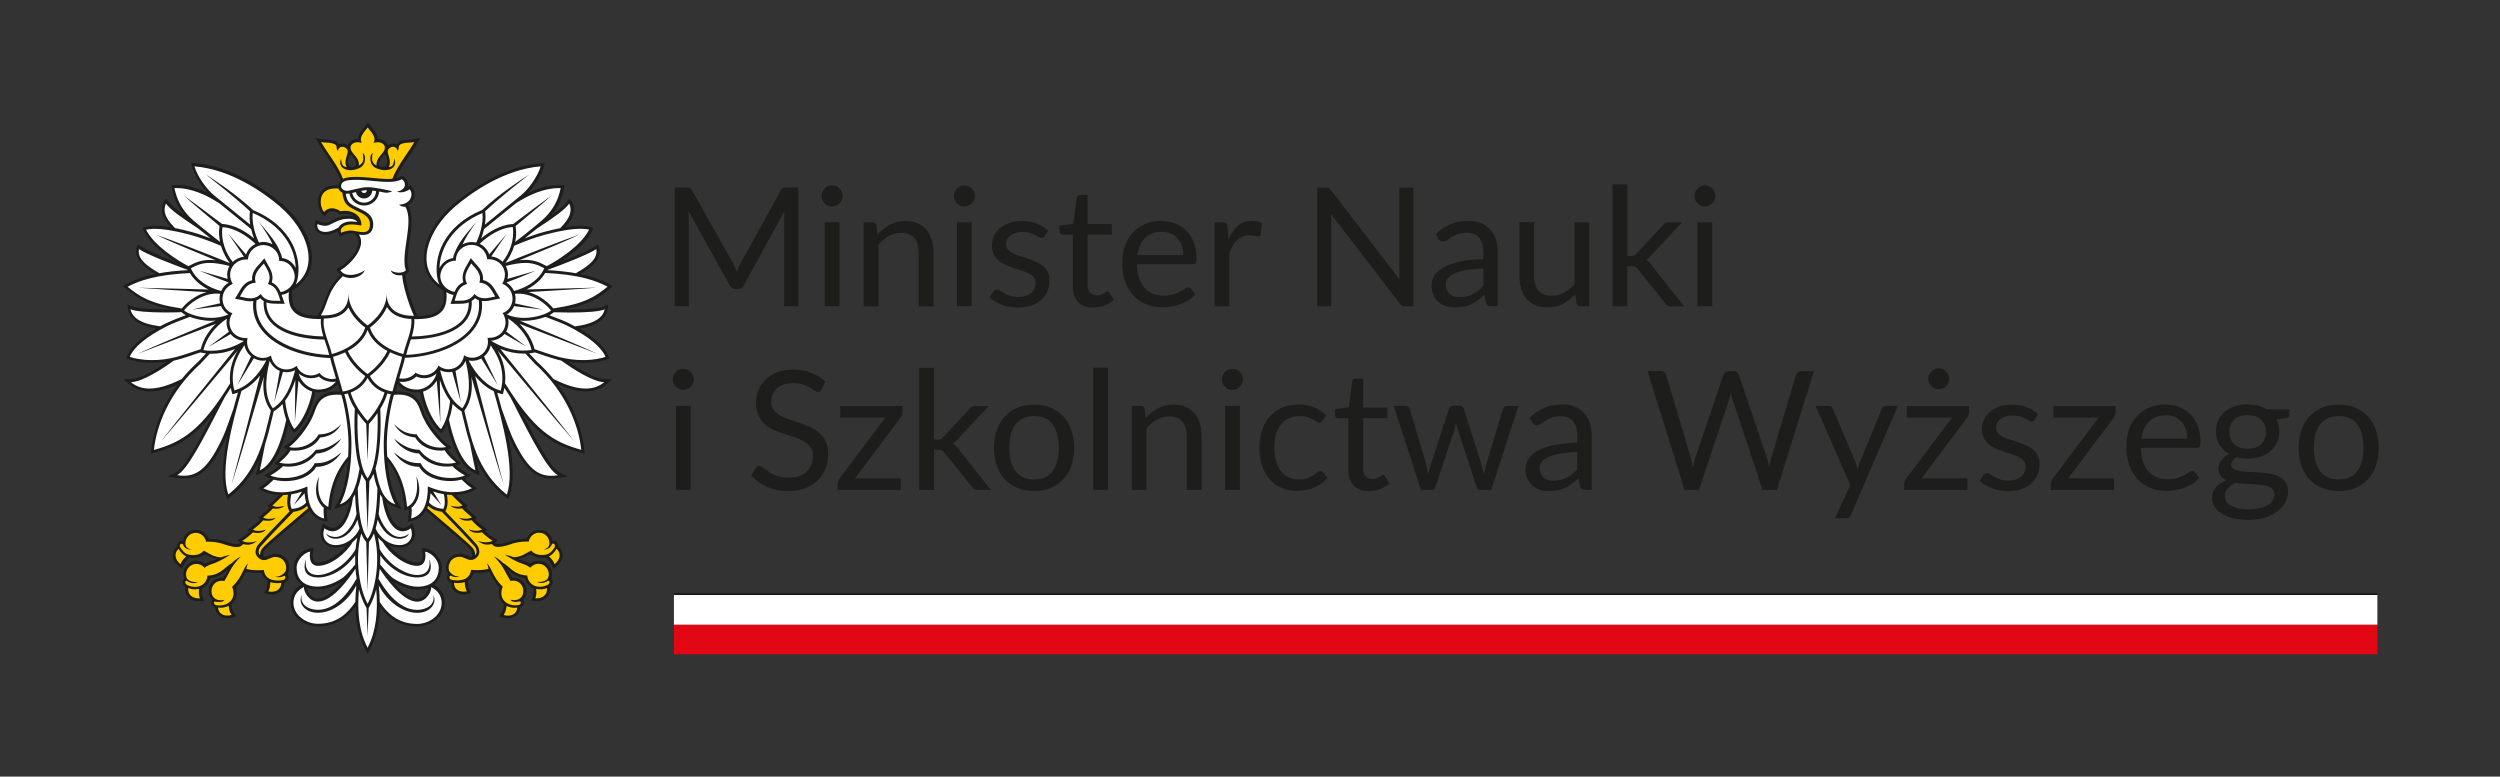 <?xml version="1.0" encoding="UTF-8"?> <svg xmlns="http://www.w3.org/2000/svg" xmlns:xlink="http://www.w3.org/1999/xlink" viewBox="0 0 346.99 107.79"><rect x="0" y="0" width="346.99" height="107.79" fill="#333333" stroke="none"/><defs><style> .cls-1 { fill: #fc0; } .cls-2 { fill: #1d1d1b; } .cls-3 { fill: #fff; } .cls-4 { fill: none; } .cls-5 { fill: #e30613; } .cls-6 { clip-path: url(#clippath); } </style><clipPath id="clippath"><rect class="cls-4" x="17.01" y="17.01" width="68.03" height="73.8"></rect></clipPath></defs><g id="ORLY"><g id="_1.1" data-name="1.1"><g><path class="cls-2" d="M102.03,37.13c.08.2.17.4.25.6.08-.21.16-.41.24-.62s.18-.4.28-.58l5.59-10.13c.09-.18.19-.28.3-.32.11-.04.27-.06.47-.06h1.64v16.48h-1.96v-12.11c0-.16,0-.33.01-.52,0-.18.02-.37.03-.56l-5.65,10.3c-.18.35-.44.52-.8.52h-.32c-.36,0-.63-.17-.81-.52l-5.77-10.34c.02.2.04.4.05.59.01.19.02.37.02.53v12.11h-1.96v-16.48h1.64c.2,0,.35.02.46.06.11.04.21.15.31.32l5.69,10.14c.09.18.18.38.26.58Z"></path><path class="cls-2" d="M116.95,27.2c0,.2-.04.39-.12.56-.08.17-.19.33-.32.46-.13.13-.29.24-.47.32-.18.08-.37.12-.57.12s-.39-.04-.56-.12c-.17-.08-.32-.18-.45-.32s-.23-.29-.31-.46c-.08-.17-.12-.36-.12-.56s.04-.39.12-.57c.08-.18.18-.34.31-.47s.28-.24.45-.32.36-.11.56-.11.39.04.57.11.34.18.47.32c.13.13.24.29.32.47.08.18.12.37.12.57ZM116.52,30.85v11.65h-2.05v-11.65h2.05Z"></path><path class="cls-2" d="M119.87,42.5v-11.65h1.23c.29,0,.47.14.54.43l.16,1.27c.51-.56,1.07-1.01,1.7-1.36.63-.35,1.35-.52,2.17-.52.64,0,1.2.11,1.69.32s.89.51,1.22.9.57.85.74,1.4c.17.54.25,1.15.25,1.81v7.42h-2.06v-7.42c0-.88-.2-1.57-.6-2.05-.4-.49-1.01-.73-1.83-.73-.61,0-1.18.15-1.71.44-.52.29-1.01.69-1.44,1.18v8.58h-2.06Z"></path><path class="cls-2" d="M135.31,27.2c0,.2-.04.39-.12.56-.08.17-.19.33-.32.46-.13.13-.29.24-.47.32-.18.08-.37.12-.57.12s-.39-.04-.56-.12c-.17-.08-.32-.18-.45-.32s-.23-.29-.31-.46c-.08-.17-.12-.36-.12-.56s.04-.39.12-.57c.08-.18.18-.34.31-.47s.28-.24.45-.32.36-.11.56-.11.39.04.57.11.34.18.47.32c.13.13.24.29.32.47.08.18.12.37.12.57ZM134.87,30.85v11.65h-2.05v-11.65h2.05Z"></path><path class="cls-2" d="M145.01,32.77c-.09.17-.23.25-.43.25-.12,0-.25-.04-.39-.13s-.32-.18-.53-.28-.46-.2-.75-.29c-.29-.09-.64-.13-1.03-.13-.35,0-.66.04-.93.13-.28.09-.51.21-.71.36-.2.15-.35.33-.45.53-.1.2-.16.42-.16.66,0,.3.09.55.26.75.17.2.4.37.68.52.28.15.61.27.97.39.36.11.73.23,1.11.36.38.13.75.27,1.11.42s.68.35.97.58c.28.23.51.51.68.85s.26.73.26,1.2c0,.54-.1,1.03-.29,1.49-.19.46-.48.85-.85,1.18s-.84.6-1.38.79-1.17.29-1.89.29c-.81,0-1.55-.13-2.21-.4-.66-.26-1.22-.6-1.68-1.02l.48-.78c.06-.1.13-.18.22-.23.08-.05.19-.08.32-.08.14,0,.28.05.44.16.15.11.34.23.56.36.22.13.48.25.8.36.31.11.71.16,1.17.16.4,0,.75-.05,1.05-.16.3-.1.55-.24.75-.42.2-.18.35-.38.44-.61s.14-.48.14-.74c0-.32-.09-.59-.26-.8-.17-.21-.4-.39-.68-.54s-.61-.28-.97-.39c-.36-.11-.74-.23-1.12-.35s-.75-.26-1.12-.42c-.36-.16-.69-.35-.97-.59-.28-.24-.51-.53-.68-.88-.17-.35-.26-.77-.26-1.27,0-.44.09-.87.28-1.28s.45-.77.81-1.08c.35-.31.79-.56,1.3-.74s1.1-.28,1.76-.28c.77,0,1.45.12,2.06.36.61.24,1.14.57,1.58.99l-.46.75Z"></path><path class="cls-2" d="M151.76,42.69c-.92,0-1.63-.26-2.12-.77s-.74-1.25-.74-2.22v-7.13h-1.4c-.12,0-.23-.04-.31-.11-.08-.07-.13-.19-.13-.34v-.82l1.91-.24.47-3.6c.02-.12.07-.21.16-.28s.19-.11.32-.11h1.03v4.01h3.37v1.48h-3.37v6.99c0,.49.12.85.36,1.09.24.24.54.36.92.36.21,0,.4-.03.56-.09.16-.06.29-.12.41-.19.11-.07.21-.13.29-.19.08-.06.15-.09.21-.09.11,0,.2.06.29.2l.6.98c-.35.33-.78.59-1.28.78-.5.19-1.01.28-1.54.28Z"></path><path class="cls-2" d="M161.2,30.67c.7,0,1.34.12,1.94.35.59.23,1.11.57,1.54,1.01s.77.99,1.02,1.63c.25.65.37,1.39.37,2.21,0,.32-.04.54-.1.64-.07.11-.2.16-.39.16h-7.78c.02.74.11,1.38.3,1.92s.44,1,.76,1.36c.32.36.71.64,1.15.82.44.18.94.27,1.49.27.51,0,.96-.06,1.33-.18.37-.12.69-.25.96-.39.27-.14.49-.27.67-.39.18-.12.34-.18.47-.18.17,0,.3.07.39.2l.57.75c-.25.31-.55.57-.91.8-.35.23-.73.41-1.13.56s-.82.25-1.25.33c-.43.07-.85.11-1.28.11-.8,0-1.55-.14-2.23-.41-.68-.27-1.27-.67-1.76-1.2-.49-.52-.88-1.17-1.16-1.95-.28-.77-.41-1.66-.41-2.67,0-.81.12-1.57.37-2.28s.61-1.32,1.08-1.83,1.04-.92,1.71-1.22c.67-.3,1.43-.44,2.28-.44ZM161.25,32.18c-.99,0-1.77.29-2.33.86s-.92,1.36-1.06,2.37h6.37c0-.48-.07-.91-.2-1.31-.13-.39-.33-.74-.59-1.02-.26-.29-.57-.51-.94-.67-.37-.16-.79-.24-1.25-.24Z"></path><path class="cls-2" d="M168.57,42.5v-11.65h1.17c.22,0,.38.04.46.13.08.08.14.23.17.44l.13,1.77c.37-.8.82-1.42,1.36-1.87.54-.45,1.2-.67,1.97-.67.25,0,.48.03.71.08.23.05.43.14.6.25l-.15,1.53c-.05.19-.16.29-.34.29-.11,0-.26-.02-.47-.07s-.44-.07-.7-.07c-.37,0-.7.06-.99.17-.29.11-.55.27-.78.48-.23.21-.43.47-.6.78-.18.31-.34.66-.48,1.06v7.36h-2.06Z"></path><path class="cls-2" d="M184.24,26.04c.07.01.13.03.18.06s.11.07.16.12.11.11.17.19l9.53,12.41c-.02-.2-.03-.39-.04-.58-.01-.19-.02-.37-.02-.53v-11.67h1.96v16.48h-1.12c-.18,0-.32-.03-.44-.09-.12-.06-.24-.17-.35-.31l-9.53-12.41c.01.19.03.38.03.56s.01.35.01.51v11.74h-1.96v-16.48h1.15c.1,0,.18,0,.25.02Z"></path><path class="cls-2" d="M206.97,42.5c-.2,0-.35-.03-.46-.1s-.19-.19-.25-.39l-.23-1.09c-.31.28-.61.52-.9.74-.29.22-.6.4-.92.55s-.66.26-1.02.35c-.36.08-.77.12-1.21.12s-.88-.06-1.28-.19c-.4-.13-.75-.32-1.04-.57-.3-.25-.53-.57-.7-.96-.17-.39-.26-.85-.26-1.37,0-.46.13-.9.38-1.33.25-.43.66-.8,1.23-1.13s1.31-.6,2.22-.81c.91-.21,2.03-.33,3.36-.36v-.91c0-.9-.2-1.59-.59-2.05-.39-.46-.96-.7-1.71-.7-.51,0-.93.06-1.27.19s-.64.27-.89.43c-.25.16-.46.3-.64.43-.18.13-.36.19-.54.19-.14,0-.26-.04-.36-.11s-.18-.16-.25-.27l-.37-.66c.64-.62,1.34-1.08,2.08-1.39.74-.31,1.57-.46,2.47-.46.65,0,1.23.11,1.74.32.51.21.93.51,1.28.9.34.38.61.85.78,1.39.18.54.26,1.14.26,1.79v7.45h-.91ZM202.58,41.25c.36,0,.69-.04.99-.11.3-.07.58-.18.85-.31.26-.13.52-.3.76-.49.24-.2.48-.42.71-.66v-2.42c-.94.03-1.75.11-2.41.22-.66.12-1.2.27-1.62.47-.42.19-.72.42-.91.68-.19.26-.28.55-.28.87s.05.57.15.79c.1.22.24.4.41.55.17.14.38.25.61.31.23.06.49.1.75.1Z"></path><path class="cls-2" d="M212.93,30.85v7.43c0,.88.2,1.56.6,2.05.4.48,1.02.72,1.85.72.6,0,1.16-.14,1.69-.43s1.02-.68,1.46-1.18v-8.59h2.05v11.65h-1.22c-.29,0-.47-.14-.55-.43l-.16-1.25c-.51.56-1.07,1.01-1.7,1.35-.63.34-1.35.51-2.16.51-.64,0-1.2-.11-1.69-.32-.49-.21-.89-.51-1.22-.89-.33-.38-.58-.85-.74-1.39s-.25-1.15-.25-1.81v-7.43h2.05Z"></path><path class="cls-2" d="M225.88,25.56v9.97h.53c.15,0,.28-.02.38-.06s.21-.13.33-.26l3.68-3.94c.11-.13.22-.23.34-.3.12-.07.28-.11.48-.11h1.85l-4.29,4.57c-.21.26-.43.46-.67.61.14.09.26.2.37.32.11.12.22.25.32.41l4.55,5.75h-1.83c-.18,0-.33-.03-.45-.09-.13-.06-.24-.16-.33-.32l-3.83-4.77c-.11-.16-.23-.27-.34-.32s-.28-.07-.51-.07h-.59v5.57h-2.06v-16.94h2.06Z"></path><path class="cls-2" d="M238.1,27.2c0,.2-.04.39-.12.56-.08.17-.19.33-.32.46-.13.13-.29.24-.47.32-.18.08-.37.12-.57.12s-.39-.04-.56-.12c-.17-.08-.32-.18-.46-.32-.13-.13-.23-.29-.31-.46-.08-.17-.11-.36-.11-.56s.04-.39.11-.57c.08-.18.18-.34.31-.47.13-.13.28-.24.46-.32.17-.08.36-.11.56-.11s.39.04.57.11c.18.08.34.18.47.32.13.13.24.29.32.47.08.18.12.37.12.57ZM237.66,30.85v11.65h-2.05v-11.65h2.05Z"></path></g><g><g class="cls-6"><path class="cls-2" d="M78.88,50.23c.68.1,1.35.15,2.03.15,1.45,0,2.64-.24,3.27-.47l.4-.15-.16-.4c-.5-1.22-1.87-2.49-4.02-3.74.79-.13,1.46-.32,2.02-.56,1.08-.47,1.72-1.16,1.92-2.06.04-.21.06-.75.06-.75,0,0-.45.2-.64.29-.41.2-1.85.41-4.65.41-.24,0-.48,0-.72,0,1.22-.25,2.23-.54,3.1-.89,1.41-.58,2.28-1.28,3.13-1.95.12-.1.44-.39.44-.39,0,0-.37-.22-.51-.29-.96-.5-2.16-1.01-3.98-1.39.49-.29.9-.57,1.25-.85.7-.55,1.61-1.43,1.36-2.71-.03-.16-.18-.57-.18-.57,0,0-.33.22-.46.32-.44.31-1.67.93-4.8,2.14,1.61-1.01,3.62-2.57,4.43-4.31.05-.11.19-.45.19-.45,0,0-.86-.27-1.79-.27-.6,0-1.3.07-2.09.2.15-.17.27-.32.39-.48.81-1.08.99-2.02.55-2.99-.07-.17-.38-.49-.38-.49,0,0-.23.28-.33.43-.34.5-1.1,1.12-2.2,1.9.92-1.08,1.5-2.25,1.76-3.72.02-.11.07-.45.07-.45,0,0-.4-.06-.77-.06-1.27,0-2.8.4-4.29,1.12.96-1.01,1.87-2.47,2.2-3.6.04-.14.12-.54.12-.54,0,0-.36,0-.55,0-2.29.19-4.71.95-7.16,2.28-2.14,1.15-3.86,2.47-4.93,3.38-2.96,2.52-4.55,5.86-4.04,8.52.21,1.08.84,2.46,2.61,3.45l.04.28c.1.82-.03,1.65-.34,2.11-.65.98-1.94,1.16-3.27,1.18l-.09-.18c-.92-2.03-1.51-4.37-1.6-5.53v-.08c.13-.06.25-.14.35-.23l.22-.18-.1-.27c-.33-.96-.11-2.45.1-3.9.28-1.85.56-3.76-.2-5.02.3-.18.55-.42.71-.72.3-.55.26-1.17-.1-1.73l-.22-.35-.34.23s-.07.05-.11.07c.02-.06.03-.12.04-.16.09-.5-.16-1.04-.61-1.31l-.21-.12-.21.12c-.16.1-.36.17-.61.23.45-1.07,1.16-2.12,1.81-3.07.42-.62.82-1.21,1.13-1.77l.42-.76s-.78.24-1.54.24c-.62.04-1.31.09-1.66.55-.03.04-.05.08-.07.12-.14-.07-.31-.11-.48-.11-.27,0-.53.1-.75.28-.11-.53-.71-.92-1.41-.92-.02-.64-.48-1.19-.79-1.56-.09-.11-.58-.75-.58-.75,0,0-.48.64-.57.75-.31.37-.77.92-.79,1.56-.7,0-1.3.39-1.41.92-.22-.18-.48-.28-.75-.28-.17,0-.33.04-.48.11-.02-.04-.04-.08-.07-.12-.35-.47-1.04-.51-1.66-.55-.76,0-1.54-.24-1.54-.24l.42.76c.31.56.71,1.15,1.13,1.77.71,1.05,1.5,2.21,1.94,3.39-.21.21-.29.45-.31.68h-.33c-1.54,0-2.11.81-2.31,1.3-.41.99-.04,2.23.41,2.68l.34.35.28-.4c.21-.29.52-.35.75-.35.32,0,.66.12.91.32l.15.12.19-.04c.18-.04.36-.05.54-.05.47,0,.92.13,1.26.36-.11-.03-.23-.05-.36-.06-.14-.01-.28-.02-.41-.02-1.01,0-1.76.38-2.42.7-.15.08-.29.14-.42.21-.11.05-.23.07-.39.07-.43,0-.87-.2-.88-.2l-.44-.21-.13.47c-.11.39-.05.76.18,1.06.27.35.74.55,1.3.55.21,0,.44-.03.67-.09.44-.11.78-.27,1.08-.43,0,.19.05.33.06.36l.16.41.4-.18s.63-.28,1.18-.28c.06,0,.11,0,.17,0,.09,0,.17.02.27.04l.06.05c.39.35.55.76.5,1.27-.14,1.3-1.66,2.84-2.66,3.41l-.38.22.24.37c.09.14.21.27.34.38-1.44,1.4-1.93,2.74-2.31,3.82-.22.62-.42,1.15-.74,1.6l-.21.3c-1.27-.04-2.48-.24-3.11-1.18-.31-.46-.44-1.29-.34-2.11l.03-.28c1.77-.99,2.4-2.37,2.61-3.45.51-2.65-1.08-6-4.04-8.52-1.06-.91-2.79-2.24-4.93-3.38-2.46-1.32-4.87-2.08-7.16-2.28-.19-.02-.55,0-.55,0,0,0,.08.39.12.54.34,1.14,1.24,2.59,2.2,3.6-1.48-.71-3.01-1.12-4.29-1.12-.37,0-.77.06-.77.06,0,0,.05.34.07.45.26,1.47.85,2.64,1.76,3.72-1.11-.78-1.86-1.41-2.2-1.9-.1-.15-.33-.43-.33-.43,0,0-.31.33-.38.49-.43.96-.26,1.91.56,2.99.11.15.24.31.39.48-.8-.13-1.5-.2-2.09-.2-.93,0-1.79.27-1.79.27,0,0,.14.34.19.45.8,1.75,2.82,3.3,4.42,4.31-3.13-1.2-4.36-1.82-4.8-2.14-.13-.09-.46-.32-.46-.32,0,0-.16.42-.19.57-.25,1.27.66,2.15,1.36,2.71.35.28.77.56,1.25.85-1.82.38-3.03.89-3.98,1.39-.14.07-.51.29-.51.29,0,0,.32.29.44.39.84.67,1.72,1.37,3.13,1.95.86.35,1.88.65,3.1.89-.24,0-.49,0-.73,0-2.8,0-4.23-.21-4.65-.41-.19-.09-.64-.29-.64-.29,0,0,.02.54.06.75.19.9.84,1.59,1.91,2.06.56.24,1.22.42,2.02.56-2.15,1.25-3.53,2.53-4.02,3.74l-.16.4.4.15c.63.23,1.82.47,3.27.47.67,0,1.35-.05,2.02-.15-2.19,1.51-3.96,2.37-5,2.41l-1.08.04.83.69c.78.65,1.74.98,2.84.98s2.42-.33,3.91-1.01c-.74,1-1.39,2.05-1.93,3.15-1.2,2.44-1.63,4.56-1.78,5.91l-.07.6.58-.16c3.09-.85,5.4-2.06,8.11-5.48-1.8,3.49-3.97,7.62-5.17,8.22l-1.19.58,1.31.2c.36.05.68.08.99.08,1.16,0,2.11-.39,3-1.23.94-.89,1.85-2.32,2.84-4.48.05-.12.12-.28.2-.48-.07.34-.14.68-.2,1.02-.63,3.41-.64,5.88-.05,7.51l.19.54.45-.36c1.72-1.36,3.03-3.05,4-5.14-.12.58-.22,1.06-.3,1.38l-.2.8.76-.33c1.13-.49,2.68-2.07,3.79-6.76.17.37.34.67.5.89l.25.35.34-.28c.5-.41,1.12-1.28,1.61-2.29.35-.72.78-1.8,1.03-3.13.15.02.3.03.45.03,1.11,0,2.04-.42,2.67-1.16.14.48.25.88.29,1.04-.13,0-.26-.01-.38-.01-2.58,0-3.14,1.62-3.51,2.69-.75,2.17-2.74,4.23-3.37,4.65-.16.11-.56.38-.56.38,0,0,.14.23.57.33-.51.86-1.88,1.93-1.88,1.93,0,0,.26.21.74.29-1.16.98-2.09,1.33-2.09,1.33,0,0,.31.3.86.49-.71.71-1.72,1.33-1.72,1.33,0,0,.31.26.56.38.75.34,1.5.53,2.36.57-.46.46-.88.88-1.18,1.14l-.45.38s.12.15.35.2c-.21.21-.84.77-1.19,1.06l-.46.37s.13.12.32.19c-.31.39-1.03.94-1.27,1.12l-.52.39s.16.13.33.18c-.26.26-.9.77-1.23.96-.13.07-.5.28-.5.28,0,0,.16.23.41.37-.09.06-.16.16-.48.17-.41,0-1.05-.17-1.82-.43-.59-.19-1.42-.32-2.12-.32-.22-.55-.82-1.22-1.75-1.22-.54,0-1.02.21-1.36.59-.24.26-.39.58-.46.93-.34-.09-.59.12-.71.34-.07.13-.1.29-.08.43h0c-.39.33-.61.77-.61,1.24,0,.57.32,1.13.85,1.55l.44.34.2-.52c.14-.36.47-.75.84-1.05.19.03.38.05.56.05.77,0,1.26-.28,1.54-.53.74.33,1.1.6,1.77.68-.36.15-.62.2-.75.24-.31.1-.6.19-.95.42-.34-.27-.73-.42-1.16-.42-.35,0-.7.1-.99.29-.72.46-1.04,1.33-.79,2.13,0,.02.01.04.02.06-.1.09-.17.21-.2.35-.05.24.03.58.39.83-.1.55.04.98.33,1.32.34.4.89.63,1.52.63.26,0,.74-.05.74-.05l-.2-.52c-.14-.36-.15-.77-.09-1.22.57-.26,1.01-.81,1.15-1.4.94-.11,1.67-.51,2.52-1.27,0,0-.38.58-.57.91-.05.09-.11.18-.17.28-.05,0-.1,0-.14,0-.76,0-1.37.38-1.67,1.04-.3.66-.22,1.44.19,1.91.03.04.07.08.11.11-.08.11-.13.24-.13.4,0,.27.17.57.52.69.07.9.75,1.5,1.7,1.5.56,0,1.24-.27,1.24-.27l-.31-.46c-.22-.33-.34-.7-.37-1.24.68-.53.88-1.45.61-2.34.63-.61.98-1.33,1.3-1.97.04-.07.07-.14.1-.2.63.15,1.27.18,1.71.18.18,0,.34,0,.48-.01.14.47.42.85.83,1.1-.02.46-.07.92-.25,1.24l-.25.45s.67.21,1.06.21c.52,0,.99-.18,1.32-.5.28-.29.43-.71.44-1.15.44-.13.59-.48.59-.75,0-.17-.07-.33-.17-.45.34-.44.36-1.14.1-1.71-.3-.65-.97-1.07-1.73-1.1-.39-.01-.74.14-1.01.27-.21.09-.39.17-.57.17-.03,0-.06,0-.09-.01-.07-.27-.12-.66.22-1.03.57-.63,3.05-2.73,5.04-4.43.41-.35.79-.67,1.12-.96.43.75,1.07,1.23,1.93,1.44.23.06.58.09.58.09,0,0-.19-1.03-.13-1.75.29.15.59.22.59.22,0,0,.03-.4.05-.53.2-2.01.64-4.16,2.3-6.33-.2,2.37-.69,4.36-1.44,5.74l-.51.93,1-.34c.44-.15.82-.38,1.15-.69-.35,1.88-1.21,3.62-2.32,3.62-.28,0-.58-.11-.9-.33l-.45-.32-.17.52c-.33,1-.08,1.66.19,2.04.38.52,1.03.83,1.74.83.57,0,1.07-.13,1.51-.32-1.01,1.25-2.64,2.38-3.94,2.38-.32,0-.45-.11-.53-.2-.23-.28-.25-.86-.17-1.27l.11-.54-.56.06c-.47.05-1.02.36-1.47.83-.5.53-.78,1.18-.78,1.81,0,.84.26,1.56.74,2.08.11.12.22.22.35.32-.97.53-1.52,1.42-1.52,2.45,0,.96.45,1.83,1.26,2.47.72.56,1.64.88,2.55.88,1.41,0,2.65-.41,3.71-1.2.62-.47,1.11-1.03,1.49-1.54.05,2.3.48,4.2,1.33,5.83l.37.71.37-.71c.84-1.64,1.28-3.54,1.33-5.83.38.51.87,1.07,1.49,1.54,1.05.79,2.3,1.2,3.71,1.2.9,0,1.83-.32,2.55-.88.82-.64,1.27-1.51,1.27-2.47,0-1.04-.55-1.92-1.52-2.45.13-.1.24-.2.35-.32.48-.52.74-1.24.74-2.08,0-.63-.28-1.28-.78-1.81-.44-.47-.99-.78-1.47-.83-.14-.01-.55-.06-.55-.06l.11.54c.08.42.07.99-.17,1.27-.07.09-.21.2-.53.2-1.3,0-2.93-1.13-3.94-2.38.44.2.95.32,1.51.32.71,0,1.37-.31,1.74-.83.27-.38.53-1.04.2-2.04l-.17-.52-.45.32c-.32.22-.62.33-.9.33-1.11,0-1.97-1.74-2.32-3.62.33.31.71.53,1.15.69l1,.34-.5-.93c-.75-1.38-1.25-3.37-1.45-5.74,1.66,2.16,2.1,4.31,2.3,6.33.01.13.05.53.05.53,0,0,.3-.08.59-.22.06.72-.13,1.75-.13,1.75,0,0,.35-.03.58-.09.86-.21,1.49-.7,1.93-1.44.33.29.71.61,1.12.96,1.99,1.69,4.47,3.8,5.04,4.43.33.37.29.76.22,1.03-.03.01-.06.01-.09.01-.18,0-.36-.08-.57-.17-.28-.13-.62-.28-1.01-.27-.76.03-1.43.45-1.73,1.1-.26.57-.24,1.26.1,1.71-.1.12-.16.27-.17.45,0,.27.14.63.59.75,0,.44.16.86.44,1.15.32.32.79.5,1.32.5.4,0,1.06-.21,1.06-.21l-.25-.45c-.18-.32-.23-.77-.25-1.24.41-.25.69-.62.83-1.1.14.01.3.01.48.01.43,0,1.07-.03,1.7-.18.03.06.07.13.1.2.32.64.67,1.36,1.3,1.97-.28.89-.08,1.82.6,2.34-.04.53-.15.91-.37,1.24l-.31.46s.68.27,1.24.27c.95,0,1.63-.6,1.7-1.5.35-.12.52-.43.52-.69,0-.15-.05-.29-.13-.4.04-.04.08-.07.11-.11.41-.47.49-1.25.19-1.91-.3-.66-.91-1.04-1.67-1.04-.05,0-.1,0-.14,0-.06-.1-.12-.19-.17-.28-.19-.32-.57-.91-.57-.91.84.75,1.57,1.15,2.52,1.27.13.59.58,1.13,1.15,1.4.05.45.05.86-.09,1.22l-.2.52s.48.05.74.05c.62,0,1.18-.23,1.52-.63.29-.34.42-.77.33-1.32.36-.25.44-.59.39-.83-.03-.14-.1-.26-.2-.35.01-.02.02-.04.02-.06.25-.8-.07-1.68-.79-2.13-.29-.19-.64-.29-.99-.29-.43,0-.83.15-1.16.42-.34-.23-.64-.33-.95-.42-.13-.04-.38-.09-.75-.24.67-.09,1.03-.35,1.76-.68.28.24.78.53,1.54.53.18,0,.37-.02.56-.05.36.3.7.69.84,1.05l.2.52.44-.34c.54-.42.84-.98.85-1.55,0-.47-.21-.92-.61-1.24h0c.02-.14,0-.3-.08-.43-.12-.22-.38-.43-.71-.34-.07-.35-.22-.67-.46-.93-.34-.38-.83-.59-1.36-.59-.93,0-1.53.67-1.75,1.22-.71,0-1.54.13-2.12.32-.77.26-1.42.43-1.82.43-.32,0-.39-.11-.48-.17.25-.14.41-.37.41-.37,0,0-.38-.21-.51-.28-.33-.19-.97-.7-1.23-.96.17-.05.34-.18.34-.18l-.52-.39c-.24-.18-.95-.72-1.27-1.12.19-.07.32-.19.32-.19l-.46-.37c-.35-.28-.98-.84-1.19-1.06.22-.05.35-.2.35-.2l-.45-.38c-.31-.26-.72-.68-1.18-1.14.86-.04,1.61-.23,2.36-.57.24-.11.56-.38.56-.38,0,0-1.01-.62-1.72-1.33.55-.19.86-.49.86-.49,0,0-.93-.36-2.09-1.33.48-.07.74-.29.74-.29,0,0-1.37-1.07-1.88-1.93.43-.11.57-.33.57-.33,0,0-.4-.27-.57-.38-.63-.42-2.61-2.48-3.36-4.65-.37-1.07-.93-2.69-3.51-2.69-.13,0-.25,0-.38.01.04-.16.16-.56.29-1.04.63.74,1.56,1.16,2.68,1.16.15,0,.3-.01.45-.03.25,1.33.67,2.41,1.03,3.13.49,1.01,1.11,1.89,1.61,2.29l.34.28.26-.35c.16-.21.33-.51.5-.89,1.11,4.68,2.65,6.27,3.79,6.76l.76.33-.2-.8c-.08-.32-.18-.8-.3-1.38.97,2.09,2.28,3.78,4,5.14l.45.36.2-.54c.59-1.64.57-4.1-.05-7.51-.06-.34-.13-.68-.2-1.02.08.2.15.37.2.48.99,2.17,1.89,3.59,2.84,4.48.89.84,1.84,1.23,3,1.23.31,0,.63-.03.99-.08l1.31-.2-1.19-.58c-1.2-.59-3.37-4.73-5.17-8.22,2.71,3.42,5.02,4.63,8.11,5.48l.58.16-.06-.6c-.15-1.35-.57-3.48-1.77-5.91-.54-1.11-1.19-2.15-1.93-3.15,1.49.67,2.78,1.01,3.9,1.01s2.06-.33,2.84-.98l.83-.69-1.08-.04c-1.03-.04-2.81-.9-5-2.41M49.32,23.07c-.18.11-.44.15-.63.1-.44-.13-.57-.99-.09-1.76.69.42,1.08,1.44.72,1.66ZM44.13,83.09c-.49,0-.85-.28-1.06-.53-.32-.36-.45-.77-.47-.97.44.16.95.24,1.53.24,1.22,0,2.56-.59,3.37-1.1-1.13,1.34-2.36,2.36-3.37,2.36ZM57.91,81.84c.58,0,1.09-.08,1.53-.24-.02.2-.15.61-.47.97-.21.24-.57.53-1.06.53-1.01,0-2.25-1.02-3.37-2.36.81.51,2.14,1.1,3.37,1.1ZM53.36,23.17c-.2.06-.45.01-.64-.1-.35-.21.03-1.23.72-1.66.48.77.36,1.63-.09,1.76Z"></path></g><path class="cls-3" d="M36.56,67.77c.53-.32.85-.66,1.43-1.2.46.13,1.01.21,1.61.21,1.59,0,3.43-.54,4.29-1.98h.03c1.47,0,2.69-.8,3.46-2-.85.66-1.86,1.49-3.43,1.49-.09,0-.18,0-.27,0-.75,1.54-2.63,2.06-4.18,2.06-.82,0-1.56-.15-1.98-.36.33-.17,1.2-.7,1.75-1.28.27.04.54.06.8.06,1.57,0,3.02-.7,3.83-1.82,1.56-.06,2.81-1.05,3.47-2.07-.78.61-1.92,1.55-3.52,1.55h-.02c-1.13,1.51-2.66,1.93-3.86,1.93-.47,0-.89-.06-1.22-.15.42-.34,1.16-.96,1.58-1.7.21.03.41.04.61.04,1.51,0,2.88-.71,3.48-1.82,1.16-.13,2.18-.53,2.96-1.88-.93.92-1.71,1.41-3.17,1.45-.6,1.17-1.99,1.84-3.3,1.84-.27,0-.54-.03-.79-.09.74-.49,2.76-2.64,3.53-4.86.39-1.12.88-2.41,3.12-2.41.19,0,.39,0,.61.03.44,1.38.99,4.41.99,6.8,0,.6-.02,1.18-.05,1.75-2.17,2.57-2.57,5.13-2.76,7-1.02-.46-1.66-1.87-1.3-4.22-.88,2.18-.13,3.68.69,4.35-.1.46.03,1.48.03,1.48-1.71-.43-2.36-2.23-2.31-4.45-1.22.53-2.45.81-3.59.81-.91,0-1.76-.18-2.51-.54M40.42,68.61c-.12.57-.23,1.45.07,2.03.73-.07,1.42-.26,2-.88-.11-.4-.18-.83-.22-1.3-.59.66-1.31,1.47-1.5,1.66.13-.23.69-1.14,1.15-1.88-.5.17-1,.3-1.5.38ZM37.87,56.67c-1.17-1.61-1.1-3.93-.44-6.59.28.65.78,1.14,1.4,1.39-.31,1.8-.76,4.34-.76,4.34,0,0,.73-2.47,1.2-4.2.17.03.34.05.52.05.41,0,.81-.1,1.17-.28-.6,2.42-1.46,4.25-3.09,5.29ZM36.98,50.01c-.16.03-.32.05-.49.05-.44,0-.87-.12-1.26-.33-.9,1.49-2.28,3.7-2.28,3.7l1.9-3.97c-.15-.12-.29-.26-.41-.42-.26-.33-.43-.72-.51-1.13-1.32,1.84-2.01,3.92-1.4,6.28,1.76-.5,3.37-2.07,4.44-4.19ZM31.75,39.21c-1.71-.63-4.05-1.63-4.05-1.63,0,0,2.3.68,3.9,1.13-.14-.62-.06-1.24.25-1.8-1.13-.27-1.98-.42-2.74-.42-.92,0-1.69.22-2.62.74.69,1.63,2.43,2.7,4.21,3.16.21-.48.57-.89,1.05-1.18ZM29.4,48.68c1.82,0,3.43-.7,4.48-1.37-.77-.06-1.43-.39-1.87-.94-1.27.72-3.06,1.77-3.06,1.77,0,0,1.66-1.24,2.83-2.1-.02-.03-.03-.05-.05-.08-.28-.53-.36-1.15-.24-1.73-1.75,1.16-2.88,2.81-3.26,4.37.39.06.78.09,1.15.09ZM23.05,44.87c.54-.27,1.47-.65,2.75-1.13-.22-.11-.4-.23-.53-.35l-.07-.06c-.77.03-1.54.04-2.26.04-2.29,0-4.19-.15-4.83-.45.23,1.07,1.25,2.01,4.12,2.37.26-.14.53-.28.81-.43ZM29.32,44.12c.8,0,1.62-.13,2.37-.47h0c-.45-.27-.8-.67-1.01-1.17-1.57.19-4.06.49-4.06.49,0,0,2.27-.52,3.93-.87-.04-.17-.07-.35-.08-.53-.01-.27.02-.54.09-.79-.18-.02-.35-.03-.52-.03-1.99,0-3.76,1.39-4.5,2.33.5.45,2.09,1.04,3.78,1.04ZM37.18,39.43c.65-1.22-.2-2.16-.56-2.85-.49.6-1.52,1.34-1.13,2.67-1.38.05-1.77,1.25-2.19,1.91.41.07.93.25,1.47.25.47,0,.96-.14,1.41-.6.53.85,1.33.94,2.02.94.19,0,.38,0,.55,0,.06,0,.11,0,.17,0-.27-.73-.4-1.99-1.74-2.32ZM37.83,33.91c-.39-.87-.91-1.71-1.91-3.12,1.83,2.12,2.47,2.99,2.96,4.18.13.25.22.54.27.84.94.13,1.56.73,1.89,1.39-.06-2.67-1.76-5.87-5.96-7.64-.16,1.49.4,3.15.86,4.1.21-.05.42-.08.63-.08h0c.43,0,.86.12,1.25.33ZM40.51,42.92c-.41-.61-.51-1.59-.41-2.39,0,0-.41.32-1.01.39.03.1.07.2.09.29.04.14.34.96.34.96,0,0-1.22-.02-1.32-.02-.27,0-.74,0-1.22-.18-.01.9.25,1.68.78,2.34,1.19,1.46,3.78,2.32,7.12,2.39-.24-.8-.41-1.63-.34-2.42-1.51,0-3.2-.11-4.03-1.37ZM36.59,41.78c-.16-.1-.32-.22-.46-.38-.16.12-.34.21-.52.28-.62,4.95,5.32,7.4,10.07,7.59h0v-.04c-.11-.48-.28-1-.47-1.54-.06-.18-.12-.37-.18-.56-4.32-.06-8.66-1.48-8.43-5.34ZM17.7,39.8c1.63,1.29,3.01,2.34,7.53,3.02.46-.58,1.15-1.17,1.88-1.6.51-.3,1.03-.53,1.56-.67-3.18-.19-7.9-.48-9.52-.62,2.01.07,6.03.14,9.78.25-.15-.08-.31-.16-.45-.24-.93-.55-1.65-1.24-2.12-2.04-4.81.23-7.08,1.08-8.67,1.91ZM46.19,52.59c.16,0,.31-.02.44-.05-.22-.78-.46-1.61-.6-2.06-.06-.19-.13-.47-.19-.79-3.38-.09-7.52-1.31-9.53-3.91-.92-1.18-1.3-2.52-1.16-3.99-.12.02-.26.03-.39.03-.42,0-.81-.09-1.15-.17-.14-.03-1-.19-1-.19,0,0,.46-.74.53-.87.33-.6.8-1.46,1.85-1.69-.1-1.07.57-1.79,1.04-2.28.1-.11.66-.77.66-.77,0,0,.41.77.49.9.35.58.86,1.42.54,2.45.66.3,1,.83,1.22,1.34,1.24-.21,1.97-1.26,1.97-2.16,0-.81-.63-2.17-2.16-2.17,0-1.34-1.08-2.19-2.18-2.2h0c-.93,0-2.02.65-2.17,2.01-.07,0-.15-.01-.23-.01-1.68,0-2.86,1.72-1.87,3.39-2,.87-1.76,3.5-.04,4.08-.99,1.45-.1,3.44,1.86,3.44.08,0,.16,0,.24,0-.36,1.49.81,2.76,2.12,2.76.38,0,.76-.1,1.13-.33.2,1.23,1.15,1.93,2.16,1.93.48,0,.98-.16,1.4-.5.3.78,1.09,1.33,1.99,1.33.39,0,.8-.11,1.2-.35.34.55,1.13.86,1.82.86ZM33.84,35.61c-.78-1.17-1.84-2.74-2.14-3.14l2.45,2.86c.24-.71.74-1.2,1.32-1.47-1.11-1.05-2.81-2.23-4.59-2.33-.26,1.77.43,3.58,1.42,4.83.41-.4.96-.66,1.55-.73ZM44.19,54.07c1.16,0,1.94-.48,2.43-1.1-.13.02-.28.04-.42.04-.64,0-1.44-.23-1.93-.75-.35.16-.72.23-1.09.23-.65,0-1.27-.25-1.73-.67.32,1.2,1.42,2.25,2.75,2.25ZM36.8,61.62c-.3,1.56-.58,2.98-.75,3.67.93-.4,2.55-1.83,3.68-7.04-.22-.6-.4-1.34-.51-2.18-.34.37-.71.69-1.13.96l-.1.06c-.08.33-.16.67-.25,1.03-.26,1.1-.55,2.3-.94,3.51ZM24.59,65.95c.32.05.63.08.93.08,1.94,0,3.49-1.15,5.46-5.47.24-.51.82-2.1,1.4-3.76.22-.82.43-1.6.64-2.31-.12.04-.24.09-.37.12l-.4.11-.11-.41c-.04-.16-.08-.32-.11-.48-.29.46-.57.89-.84,1.3-.34.65-.64,1.25-.82,1.59-2.06,3.99-4.36,8.52-5.78,9.22ZM33.51,54.28c-1.17,4.08-3.05,10.94-1.81,14.35,4.21-3.32,4.97-7.92,5.89-11.64l-.05-.08c-.67-.93-1-2.08-.99-3.53,0-.34.02-.69.06-1.07-1.33,4.58-3.45,11.81-4.49,15,.93-3.43,2.78-10.47,3.98-15.18-.77.95-1.65,1.68-2.59,2.13ZM21.36,62.45c3.96-1.09,6.59-2.76,10.58-9.24-.1-.97,0-1.94.31-2.89.18-.56.42-1.11.74-1.66-3.41,4.09-8.28,9.88-10.66,12.62,2-2.6,7.26-9.08,10.29-12.84-1.06.44-2.14.66-3.21.66-.1,0-.19,0-.29,0-.7.76-1.25,1.34-1.31,1.4-4.34,3.93-6.09,8.58-6.45,11.96ZM18.01,49.53c.52.19,1.64.45,3.12.45.97,0,2.11-.11,3.33-.43.83-.21,2.55-.8,3.4-1.09.31-1.28,1.05-2.5,2.09-3.51-3.34,1.29-8.52,3.27-10.89,4.18,2.38-1.11,7.52-3.24,10.86-4.63-.19.02-.39.03-.59.03-1.09,0-2.18-.24-2.99-.55-1.18.44-2.42.92-3.1,1.26-2.95,1.48-4.7,2.98-5.23,4.29ZM24.13,50.05c-1.56,1.13-4.3,2.93-5.96,3,.69.57,1.54.88,2.58.88,1.21,0,2.68-.42,4.48-1.33.7-.85,1.46-1.66,2.31-2.42.07-.07.5-.53,1.06-1.13-.14-.02-.27-.03-.41-.06l-.4-.07c-.9.31-2.43.83-3.22,1.03-.14.03-.29.07-.43.1ZM38.85,28.65c-2.23-1.9-6.77-5.14-11.86-5.56.41,1.41,1.7,3.21,2.76,4.05.65.51,3.2,2.59,4.98,4.04-.08-.55-.12-1.11-.06-1.65l.02-.21c-2.29-2.12-4.31-3.65-6.15-5.14,1.72,1.17,3.88,2.52,6.6,4.98l.1.04c2.41,1.02,4.24,2.59,5.28,4.55.86,1.62,1.13,3.56.74,5.15-.05.19-.13.41-.22.59,3.33-2.55,1.69-7.53-2.2-10.84ZM39.58,55.62c.19,2,.86,3.38,1.26,3.93.69-.56,2-2.52,2.49-5.2-.52-.16-1.01-.47-1.43-.9-.18-.19-.34-.4-.48-.63-.22,2.52-.5,5.81-.5,5.81,0,0,.03-3.32.07-5.9-.19.59-.39,1.11-.62,1.58-.24.48-.5.92-.79,1.3ZM27.54,31.73c-2.37-1.54-3.93-2.65-4.51-3.49-.46,1.03-.11,2.02,1.25,3.41.66.13,1.38.3,2.17.51.92.24,1.88.57,2.76.91-.6-.47-1.18-.93-1.68-1.34ZM26.34,32.57c-2.4-.63-3.88-.81-4.84-.81-.55,0-.94.06-1.23.12,1.13,2.26,4.46,4.32,5.89,5.07l.14-.08c1-.55,1.84-.79,2.82-.79.26,0,.53.02.82.05-2.81-1.15-6.79-2.8-8.36-3.58,2.29.79,7.06,2.64,10.25,3.94.02,0,.03.01.06.02-.49-.65-.94-1.47-1.22-2.39-1.28-.55-2.85-1.15-4.33-1.55ZM26.13,37.49c-2.39-.88-5.85-2.22-6.84-2.92-.24,1.24.83,2.22,2.83,3.35,1.11-.2,2.42-.35,4.01-.43ZM29.26,27.51c-1.46-.81-3.21-1.41-4.75-1.41-.1,0-.2,0-.3,0,.34,1.62.98,2.85,2.09,4,.49.51,2.38,2.04,4.24,3.47-.14-.68-.19-1.4-.08-2.13v-.08c-2.16-1.8-4.38-3.67-4.92-4.2.73.52,3.02,2.22,5.29,3.93h.06c1.79.11,3.38,1.17,4.37,2.01-.15-.39-.29-.83-.4-1.3-.53-.43-1.22-.99-2.08-1.69-.87-.7-1.75-1.42-2.41-1.95-.39-.24-.77-.46-1.11-.65ZM50.69,45.47c-.83,2.79-4.64,3.67-4.64,3.67-.32-1.51-1.35-3.34-1.1-4.93.56,0,1.46-.06,2.23-.44.52-.26.91-.63,1.18-1.1.67,1.52,1.97,2.54,2.34,2.8ZM54.94,43.76c-.54-.28-.95-.67-1.23-1.15-.66,1.56-1.99,2.59-2.36,2.86.83,2.79,4.64,3.67,4.64,3.67.32-1.49,1.27-3.3,1.1-4.87-.51-.01-1.37-.1-2.14-.51ZM53.37,48.48c-1.18-.73-1.98-1.64-2.35-2.69-.37,1.05-1.16,1.96-2.35,2.69-.13.08-.27.16-.4.23.9,1.94,2.75,3.2,2.75,3.2,0,0,1.84-1.27,2.75-3.2-.13-.07-.26-.15-.4-.23ZM47.9,48.9c-.77.37-1.43.56-1.67.62.05.29.11.57.2.84.31,1.03,1.14,3.98,1.14,3.98,0,0,2.14-.17,3.12-2.14-.4-.29-1.95-1.51-2.79-3.29ZM54.14,48.9c-.84,1.78-2.4,3-2.8,3.29.99,1.97,3.13,2.14,3.13,2.14,0,0,.82-2.95,1.14-3.98.08-.27.15-.55.19-.84-.24-.06-.89-.25-1.66-.62ZM52.43,54.01c-.48-.32-1.02-.81-1.41-1.55-.39.74-.93,1.24-1.41,1.55-.33.21-.65.37-.94.47.59,2.08,2.35,3.94,2.35,3.94,0,0,1.75-1.87,2.35-3.94-.29-.11-.61-.26-.94-.47ZM52.4,57.34c.1,2.7-.06,7.3-1.38,9.06-1.32-1.76-1.49-6.35-1.38-9.06.54.79,1.04,1.32,1.08,1.37l.11.11c.07,2.12.16,4.4.19,5.12.03-.72.11-3,.19-5.12l.11-.11c.04-.05.53-.58,1.08-1.37ZM49.25,56.89c0-.05,0-.1,0-.15-.38-.62-.75-1.36-.97-2.13-.2.06-.37.09-.49.11.46,1.48.99,4.53.99,6.87,0,3.11-.46,6.31-1.6,8.41,1.4-.48,2.19-1.83,2.73-4.98-.91-2.93-.71-7.48-.67-8.13ZM53.26,61.59c0-2.34.53-5.39.99-6.87-.12-.02-.29-.05-.49-.11-.22.77-.59,1.5-.97,2.13,0,.05,0,.1,0,.15.03.64.23,5.2-.67,8.13.54,3.15,1.33,4.5,2.74,4.98-1.14-2.09-1.6-5.29-1.6-8.41ZM51.84,65.77c-.14.33-.31.63-.49.88l-.08.11c-.1,2.89-.25,6.91-.25,6.91,0,0-.15-4.02-.25-6.91l-.08-.11c-.18-.25-.35-.55-.49-.88-.16.8-.34,1.46-.55,2.01,0,.14.01.26.02.38.08,2.32.32,5.28,1.35,6.62,1.04-1.34,1.27-4.29,1.35-6.62,0-.12.01-.24.02-.38-.21-.55-.39-1.22-.55-2.01ZM46.56,74.78c-.4,0-1.14-.19-1.27-.74.33.39.96.49,1.27.49,1.43,0,2.62-1.93,2.93-3.21-.12-.89-.18-1.81-.21-2.69-.1.18-.2.34-.3.49,0,.03,0,.05,0,.08-.31,2.33-1.34,4.54-2.82,4.54-.35,0-.74-.13-1.14-.41-.51,1.53.51,2.33,1.54,2.33,2.01,0,3.16-1.76,3.34-2.32-.11-.38-.21-.79-.28-1.21-.27.72-1.25,2.65-3.06,2.65ZM57.03,73.33c-.4.28-.78.41-1.14.41-1.48,0-2.51-2.21-2.82-4.54,0-.03,0-.05,0-.08-.1-.15-.2-.31-.3-.49-.04.88-.1,1.8-.22,2.69.31,1.27,1.51,3.21,2.93,3.21.31,0,.94-.1,1.27-.49-.13.55-.86.74-1.27.74-1.81,0-2.79-1.93-3.06-2.65-.08.42-.17.83-.28,1.21.18.56,1.33,2.32,3.34,2.32,1.03,0,2.06-.79,1.55-2.33ZM51.35,75.04l-.14.18c-.06,2.24-.15,5.71-.19,6.85-.03-1.14-.13-4.61-.19-6.85l-.14-.18c-.22-.28-.4-.62-.55-1-1.03,3.76-.11,7.98.88,9.77.99-1.79,1.91-6.01.88-9.77-.16.38-.34.72-.55,1ZM49.29,77.08c-1.38,1.92-3.36,3.07-5.15,3.07-.71,0-1.32-.22-1.61-.62-.32-.45-.34-1.1-.06-1.93-.11.74,0,1.32.33,1.7.28.34.78.51,1.34.51.81,0,1.79-.36,2.76-.99.99-.64,1.94-1.67,2.45-2.58.05-.54.12-1.08.24-1.62-.18.21-.4.41-.64.61-.93,1.61-3.09,3.31-4.8,3.31-1.27,0-1.2-1.43-1.1-1.97-.73.08-1.88,1.06-1.88,2.23,0,1.3.69,2.62,2.97,2.62,1.39,0,2.96-.85,3.54-1.31.39-.31,1.08-1.09,1.63-1.78-.02-.41-.02-.83-.01-1.26ZM59,76.57c.11.54.17,1.97-1.09,1.97-1.71,0-3.87-1.7-4.8-3.31-.24-.19-.46-.4-.64-.61.11.54.19,1.08.24,1.62.51.91,1.45,1.93,2.45,2.58.97.62,1.94.99,2.76.99.56,0,1.06-.17,1.34-.51.32-.38.43-.95.33-1.7.28.83.26,1.48-.06,1.93-.29.41-.9.62-1.61.62-1.79,0-3.78-1.15-5.15-3.07.01.43.01.85-.01,1.26.55.68,1.23,1.46,1.63,1.78.58.46,2.15,1.31,3.54,1.31,2.28,0,2.97-1.32,2.97-2.62,0-1.17-1.15-2.16-1.88-2.23ZM51.38,84.01l-.21.39c-.06,1.36-.11,2.8-.15,3.83-.03-1.03-.09-2.47-.15-3.84l-.21-.39c-.3-.55-.6-1.32-.84-2.21-.26,3.08,0,5.81,1.2,8.12,1.19-2.31,1.46-5.04,1.2-8.12-.24.9-.54,1.66-.84,2.21ZM49.46,81.25c-1.18,2.24-3.31,3.8-5.33,3.8-1.81,0-2.82-1.3-2.24-2.5-.31,1.39.95,2.09,2.24,2.09,2.79,0,4.75-3.24,5.37-4.35-.07-.44-.13-.89-.17-1.35-.69,1.06-3.1,4.56-5.2,4.56-1.3,0-2.01-1.46-1.94-2.03-1.01.49-1.46,1.31-1.46,2.18,0,1.8,1.82,2.93,3.4,2.93,2.77,0,4.26-1.63,5.19-3.04.01-.72.06-1.49.14-2.3ZM59.85,81.48c.07.57-.64,2.03-1.94,2.03-2.1,0-4.52-3.5-5.21-4.56-.04.46-.09.92-.17,1.35.62,1.11,2.58,4.35,5.37,4.35,1.28,0,2.55-.7,2.24-2.09.58,1.2-.43,2.5-2.24,2.5-2.01,0-4.15-1.57-5.33-3.8.08.8.13,1.57.14,2.3.93,1.41,2.42,3.04,5.19,3.04,1.58,0,3.4-1.13,3.4-2.93,0-.87-.45-1.69-1.46-2.18ZM62.97,68.32c-1.15,0-2.38-.28-3.59-.81.04,2.22-.6,4.02-2.31,4.45,0,0,.14-1.02.04-1.48.81-.67,1.57-2.17.69-4.35.36,2.35-.27,3.76-1.3,4.22-.19-1.87-.59-4.43-2.76-7-.03-.56-.05-1.15-.05-1.75,0-2.39.55-5.42.99-6.8.21-.02.42-.03.61-.03,2.24,0,2.73,1.29,3.12,2.41.76,2.22,2.78,4.37,3.53,4.86-.26.06-.52.09-.79.09-1.31,0-2.7-.67-3.3-1.84-1.46-.04-2.24-.53-3.17-1.45.78,1.35,1.81,1.75,2.96,1.88.6,1.11,1.97,1.82,3.47,1.82.2,0,.41-.01.62-.04.42.74,1.16,1.36,1.58,1.7-.33.09-.75.15-1.22.15-1.21,0-2.73-.42-3.87-1.93h-.02c-1.6,0-2.74-.94-3.52-1.55.66,1.02,1.91,2.01,3.47,2.07.8,1.12,2.26,1.82,3.83,1.82.26,0,.54-.02.81-.06.55.59,1.42,1.12,1.75,1.28-.43.21-1.16.36-1.98.36-1.55,0-3.42-.52-4.18-2.06-.09,0-.18,0-.27,0-1.57,0-2.58-.82-3.43-1.49.77,1.2,2,2,3.46,2h.03c.85,1.43,2.7,1.98,4.29,1.98.59,0,1.15-.08,1.61-.21.58.54.9.88,1.43,1.2-.74.37-1.59.54-2.51.54ZM60.12,68.23c.46.74,1.01,1.65,1.14,1.88-.19-.19-.91-.99-1.5-1.66-.04.47-.11.91-.22,1.3.58.62,1.27.82,2,.88.3-.58.19-1.46.07-2.03-.49-.08-.99-.21-1.49-.38ZM61.09,51.38c.36.18.76.28,1.17.28.18,0,.35-.02.51-.05.47,1.73,1.2,4.2,1.2,4.2,0,0-.44-2.54-.75-4.34.62-.25,1.12-.74,1.4-1.39.65,2.66.72,4.97-.45,6.59-1.62-1.05-2.49-2.88-3.08-5.29ZM69.5,54.21c.62-2.36-.08-4.44-1.4-6.28-.07.41-.25.79-.51,1.13-.12.16-.26.29-.41.42l1.9,3.97s-1.37-2.22-2.28-3.7c-.38.21-.82.33-1.26.33-.17,0-.33-.02-.49-.05,1.08,2.13,2.68,3.69,4.44,4.19ZM71.33,40.39c1.78-.46,3.52-1.53,4.21-3.16-.93-.51-1.7-.74-2.62-.74-.76,0-1.61.15-2.73.42.31.56.39,1.18.25,1.8,1.6-.46,3.9-1.13,3.9-1.13,0,0-2.33,1.01-4.05,1.63.47.29.83.7,1.05,1.18ZM73.79,48.58c-.38-1.56-1.51-3.21-3.26-4.37.12.58.05,1.19-.23,1.73-.02.03-.03.06-.05.08,1.17.86,2.83,2.1,2.83,2.1,0,0-1.79-1.05-3.06-1.77-.45.55-1.11.88-1.87.94,1.05.67,2.66,1.37,4.48,1.37.38,0,.76-.03,1.15-.09ZM79.81,45.3c2.87-.37,3.89-1.31,4.12-2.37-.64.31-2.54.45-4.83.45-.72,0-1.49-.02-2.26-.04l-.06.06c-.13.12-.31.23-.53.35,1.28.48,2.21.86,2.75,1.13.28.14.55.28.81.43ZM76.49,43.09c-.74-.94-2.52-2.33-4.5-2.33-.17,0-.34,0-.52.03.07.25.1.51.09.79,0,.18-.04.36-.08.53,1.66.36,3.94.87,3.94.87,0,0-2.49-.3-4.06-.49-.21.49-.56.9-1.01,1.16h0c.75.34,1.57.47,2.37.47,1.69,0,3.28-.59,3.78-1.04ZM63.11,41.74c.06,0,.11,0,.17,0,.17,0,.36,0,.55,0,.69,0,1.49-.09,2.02-.94.45.46.94.6,1.41.6.54,0,1.06-.18,1.47-.25-.42-.65-.81-1.86-2.19-1.91.38-1.33-.64-2.07-1.14-2.67-.36.69-1.21,1.63-.56,2.85-1.34.33-1.47,1.59-1.74,2.32ZM65.46,33.59h.01c.21,0,.42.03.63.08.45-.95,1.02-2.61.86-4.1-4.2,1.77-5.9,4.97-5.96,7.64.33-.66.96-1.26,1.89-1.39.04-.31.14-.59.26-.84.49-1.19,1.13-2.06,2.96-4.18-1,1.41-1.52,2.25-1.91,3.12.39-.21.82-.32,1.25-.33ZM57.5,44.29c.07.79-.11,1.62-.34,2.42,3.34-.06,5.92-.93,7.12-2.39.54-.66.8-1.44.78-2.34-.48.18-.95.18-1.22.18-.1,0-1.32.02-1.32.02,0,0,.3-.82.34-.96.03-.09.06-.19.09-.29-.59-.07-1-.39-1-.39.1.8,0,1.78-.41,2.39-.84,1.26-2.52,1.36-4.03,1.37ZM57.02,47.12c-.06.19-.12.38-.18.56-.18.55-.35,1.07-.45,1.54v.04h-.01c4.75-.19,10.69-2.64,10.07-7.59-.18-.07-.36-.16-.52-.28-.15.16-.3.28-.46.38.22,3.86-4.11,5.28-8.43,5.34ZM75.67,37.89c-.46.79-1.19,1.49-2.12,2.04-.15.08-.3.16-.45.24,3.76-.11,7.77-.18,9.78-.25-1.63.15-6.35.43-9.52.62.52.15,1.05.37,1.56.67.73.44,1.42,1.02,1.88,1.6,4.52-.68,5.91-1.72,7.53-3.02-1.59-.83-3.86-1.68-8.67-1.91ZM57.67,51.73c.4.24.81.35,1.2.35.89,0,1.68-.56,1.98-1.33.43.34.92.5,1.4.5,1,0,1.96-.7,2.16-1.93.37.23.75.33,1.13.33,1.32,0,2.49-1.27,2.12-2.76.08,0,.16,0,.24,0,1.96,0,2.85-1.98,1.86-3.44,1.72-.58,1.97-3.21-.04-4.08.99-1.67-.18-3.39-1.87-3.39-.07,0-.15,0-.23.01-.15-1.35-1.24-2.01-2.16-2.01h-.01c-1.11,0-2.18.86-2.18,2.2-1.53,0-2.16,1.36-2.16,2.17,0,.89.73,1.94,1.98,2.16.21-.51.56-1.04,1.22-1.34-.32-1.02.19-1.86.54-2.45.08-.12.49-.9.49-.9,0,0,.56.67.66.77.47.49,1.14,1.22,1.04,2.28,1.05.23,1.52,1.09,1.85,1.69.07.13.53.87.53.87,0,0-.86.15-1,.19-.34.08-.73.17-1.15.17-.14,0-.27,0-.39-.03.15,1.47-.24,2.81-1.15,3.99-2.01,2.59-6.16,3.81-9.53,3.91-.06.32-.13.6-.19.79-.14.45-.38,1.28-.6,2.06.14.03.29.05.45.05.69,0,1.48-.31,1.82-.86ZM69.75,36.34c.99-1.25,1.69-3.06,1.42-4.83-1.79.11-3.49,1.28-4.59,2.33.57.27,1.07.77,1.32,1.47l2.44-2.86c-.3.4-1.37,1.97-2.15,3.14.6.07,1.14.33,1.55.73ZM60.6,51.82c-.46.42-1.07.67-1.73.67-.38,0-.74-.08-1.09-.23-.5.51-1.29.75-1.93.75-.15,0-.29-.01-.43-.04.49.63,1.27,1.1,2.43,1.1,1.32,0,2.43-1.05,2.74-2.25ZM64.3,58.11c-.08-.36-.17-.69-.25-1.03l-.1-.06c-.41-.27-.79-.58-1.13-.96-.11.84-.29,1.57-.51,2.18,1.13,5.21,2.75,6.64,3.68,7.04-.17-.69-.45-2.11-.75-3.67-.39-1.21-.68-2.4-.94-3.51ZM71.67,56.73c-.18-.34-.48-.94-.82-1.59-.27-.41-.55-.84-.84-1.3-.03.16-.07.32-.11.48l-.11.41-.41-.11c-.12-.04-.24-.08-.37-.12.21.71.42,1.49.64,2.31.58,1.66,1.17,3.25,1.4,3.76,1.97,4.32,3.52,5.47,5.46,5.47.3,0,.61-.03.93-.08-1.42-.7-3.72-5.23-5.78-9.22ZM65.94,52.15c1.2,4.71,3.06,11.75,3.98,15.18-1.03-3.19-3.15-10.42-4.49-15,.04.38.06.73.06,1.07,0,1.45-.32,2.6-.99,3.53l-.05.08c.92,3.72,1.68,8.31,5.89,11.64,1.23-3.41-.64-10.27-1.81-14.35-.94-.45-1.82-1.18-2.59-2.13ZM74.23,50.48c-.06-.06-.6-.64-1.3-1.4-.1,0-.19,0-.29,0-1.06,0-2.14-.22-3.21-.66,3.03,3.75,8.28,10.23,10.29,12.84-2.39-2.74-7.25-8.53-10.66-12.62.31.55.56,1.1.74,1.66.3.95.4,1.92.3,2.89,3.99,6.48,6.62,8.15,10.58,9.24-.36-3.38-2.11-8.03-6.45-11.96ZM78.81,45.24c-.68-.34-1.92-.82-3.1-1.26-.81.31-1.9.55-2.99.55-.2,0-.4,0-.59-.03,3.34,1.38,8.48,3.52,10.86,4.63-2.37-.91-7.55-2.9-10.89-4.18,1.03,1.01,1.77,2.23,2.09,3.51.85.3,2.56.88,3.39,1.09,1.23.31,2.36.43,3.33.43,1.49,0,2.61-.26,3.13-.45-.53-1.31-2.28-2.81-5.23-4.29ZM77.48,49.95c-.79-.2-2.32-.72-3.22-1.03l-.4.07c-.14.02-.27.04-.41.06.56.6.99,1.07,1.06,1.13.84.76,1.61,1.57,2.31,2.42,1.8.91,3.27,1.33,4.47,1.33,1.04,0,1.89-.31,2.58-.88-1.65-.07-4.39-1.87-5.96-3-.14-.03-.29-.07-.43-.1ZM61,39.49c-.09-.18-.18-.4-.23-.59-.39-1.59-.12-3.53.74-5.15,1.05-1.96,2.87-3.54,5.28-4.55l.1-.04c2.72-2.46,4.88-3.81,6.6-4.98-1.84,1.49-3.86,3.02-6.15,5.14l.02.21c.06.54.03,1.11-.06,1.65,1.78-1.45,4.33-3.53,4.98-4.04,1.06-.84,2.35-2.64,2.76-4.05-5.09.42-9.63,3.66-11.86,5.56-3.88,3.31-5.52,8.29-2.19,10.84ZM61.67,54.32c-.23-.47-.44-.99-.62-1.58.04,2.58.07,5.9.07,5.9,0,0-.28-3.29-.5-5.81-.14.22-.3.44-.48.63-.41.43-.9.74-1.42.9.49,2.68,1.8,4.65,2.49,5.2.39-.55,1.07-1.94,1.26-3.93-.29-.38-.56-.82-.79-1.3ZM72.83,33.08c.89-.34,1.84-.67,2.76-.91.79-.21,1.52-.38,2.17-.51,1.36-1.39,1.71-2.39,1.25-3.41-.58.83-2.14,1.95-4.51,3.49-.5.41-1.07.87-1.67,1.34ZM71.37,34.11c-.27.92-.73,1.74-1.22,2.39.02,0,.04-.01.06-.02,3.19-1.29,7.96-3.15,10.25-3.94-1.57.78-5.55,2.43-8.36,3.58.29-.03.56-.05.82-.05.97,0,1.82.24,2.82.79l.14.08c1.43-.74,4.76-2.8,5.89-5.07-.3-.07-.68-.12-1.23-.12-.96,0-2.44.18-4.84.81-1.49.39-3.05,1-4.33,1.55ZM79.93,37.92c2-1.13,3.07-2.11,2.83-3.35-.99.7-4.45,2.04-6.84,2.92,1.59.08,2.91.24,4.01.43ZM71.67,28.16c-.65.53-1.54,1.25-2.41,1.95-.85.7-1.54,1.26-2.08,1.69-.11.47-.25.91-.4,1.3.99-.84,2.58-1.9,4.37-2h.06c2.27-1.71,4.57-3.41,5.3-3.93-.55.53-2.76,2.4-4.94,4.2v.08c.12.73.08,1.45-.07,2.13,1.85-1.42,3.75-2.95,4.23-3.47,1.11-1.16,1.76-2.38,2.09-4-.1,0-.2,0-.3,0-1.54,0-3.29.6-4.75,1.41-.35.19-.73.41-1.11.65ZM47.02,31.56c-.37.2-.75.43-1.3.56-.2.05-.39.07-.57.07-.79,0-1.25-.47-1.08-1.09,0,0,.51.24,1.05.24.19,0,.39-.03.56-.11.75-.35,1.54-.87,2.67-.87.12,0,.24,0,.37.02.48.05.75.24.89.43-.26-.04-.55-.07-.84-.07-.26,0-.48.02-.67.07-.53.13-.9.38-1.09.74,0,0,0,0,0,.01ZM55.82,38.19c-.12.02-.24.03-.35.03-.59,0-1.14-.27-1.22-.7.2.17.65.33,1.12.33.34,0,.69-.09.96-.31-.8-2.29,1.2-6.76-.07-8.84,0,0-.03,0-.09,0-.17,0-.54-.03-.77-.31h.02c1.31,0,2.1-1.12,1.46-2.12-.37.24-.84.43-1.27.43-.18,0-.35-.03-.51-.11,1.4-.26,1.27-1.36.67-1.72-.48.29-1.15.38-1.9.38-1.34,0-2.96-.29-4.45-.29-.34,0-.68.02-1,.05-.75.09-1.08.38-1.08.84,0,.38.49.64.79.64.52,0,1.85-.51,2.9-.51.98,0,2.83.43,3.4.56-.13.08-.41.21-.79.21-.13,0-.27-.01-.42-.05h0c-.21-.04-.42-.08-.6-.12-.07,1.09-.98,1.95-2.09,1.95-1.01,0-1.85-.72-2.04-1.68-.14.02-.26.04-.36.04-.05,0-.1,0-.14-.01.07.55.24.98.46,1.21.35.35.87.59,1.37.82.93.43,1.98.92,1.98,2.22,0,.95-.49,1.48-1.39,1.48-.2,0-.4-.02-.6-.05,1.16,1.68-1.19,4.18-2.57,4.96.3.46.83.64,1.41.64.69,0,1.45-.26,1.98-.66-.19.6-1.05,1.09-1.96,1.09-.36,0-.73-.08-1.08-.26-2.25,2.14-2.1,4.06-3.08,5.45h.2c1.21,0,3.66-.08,3.66-2.99,0,2.61,2.65,4.38,2.65,4.38,0,0,2.65-1.77,2.65-4.38,0,2.83,2.7,3.04,3.54,3.04.15,0,.24,0,.24,0-.88-1.95-1.53-4.34-1.64-5.66ZM48.89,26.78c.15.77.83,1.35,1.64,1.35.9,0,1.64-.71,1.67-1.61-.19-.03-.37-.06-.53-.07-.03.61-.53,1.1-1.15,1.1-.54,0-1-.38-1.12-.89-.07.02-.14.03-.21.05-.11.03-.21.05-.31.07ZM50.53,26.79c.22,0,.39-.17.39-.39-.24,0-.51.04-.77.09.04.17.2.3.38.3Z"></path><path class="cls-1" d="M25.22,75.46s.1.02.14.06c.18.44.49.77,1.16.77-.56-.18-.79-.44-.79-.86,0-.75.55-1.47,1.44-1.47.99,0,1.42.92,1.42,1.22.09,0,.18,0,.27,0,.7,0,1.47.12,2.02.29.13.04,1.22.46,1.98.46.22,0,.41-.03.55-.12.16-.1.3-.24.35-.29.19.06.39.09.59.09.44,0,.89-.16,1.3-.51-.33.11-.74.19-1.12.19-.35,0-.67-.07-.9-.23.42-.23,1.04-.74,1.47-1.16.23.05.45.08.65.08.49,0,.9-.15,1.18-.49-.23.09-.64.2-1.06.2-.27,0-.55-.05-.78-.17.39-.3,1.02-.78,1.43-1.3.21.03.44.07.66.07.4,0,.79-.09,1.11-.41-.27.07-.61.14-.96.14-.29,0-.57-.05-.82-.2.32-.26,1.11-.93,1.36-1.24.14.03.29.04.45.04.4,0,.84-.11,1.17-.42-.31.09-.62.15-.92.15-.27,0-.53-.05-.76-.18.38-.33.91-.86,1.49-1.45.22-.01.45-.03.67-.05-.13.65-.2,1.6.22,2.31-1.78,1.83-3.65,3.79-4.4,4.68-.24.29-.38.86-.29,1.18.1.36.38.7.82.85.12.04.23.05.33.05.54,0,.96-.44,1.55-.44.02,0,.05,0,.07,0,1.44.09,1.66,1.6,1.3,2.08-.32.42-.82.67-1.37.67.15.05.3.07.45.07.38,0,.71-.14.81-.21.18.03.28.49-.17.59-.24.06-.48.08-.71.08-.47,0-.89-.1-1.13-.22-.47-.23-.76-.65-.83-1.26-.1.02-.41.05-.81.05-.48,0-1.03-.03-1.61-.18.03-.23.08-.47.23-.76-.69.54-.76,1.89-2.21,3.23.24.58.38,1.49-.33,2.1-.48.41-1.04.5-1.43.5-.16,0-.29-.01-.37-.03-.48-.07-.42-.49-.28-.52.17.03.41.07.64.07.28,0,.55-.06.71-.3-.12.02-.31.06-.52.06-.33,0-.72-.09-1.02-.44-.56-.64-.26-2.27,1.17-2.27.11,0,.23.01.36.03.8-1.32.9-2,2.28-3.39-.32.14-.89.5-1.2.86-.3.17-.65.45-.9.67-.94.83-1.56,1.06-2.54,1.12,0,.6-.46,1.25-1.09,1.46-.21.07-.42.1-.63.1-.36,0-.71-.09-.99-.21-.5-.23-.4-.65-.17-.65.24.2.6.34.95.34.21,0,.42-.05.6-.17-.1.02-.2.02-.3.02-.59,0-1.14-.23-1.27-.64-.21-.65.08-1.32.61-1.66.22-.14.49-.22.77-.22.38,0,.8.16,1.12.55.56-.46.94-.47,1.52-.71.7-.29,1.55-.78,2.03-1.11-.64.13-.85.22-1.26.36-1.1-.07-1.45-.44-2.4-.93-.24.3-.72.62-1.46.62-.18,0-.38-.02-.6-.06-.6-.12-.95-.63-1.22-1.05-.14-.21.02-.46.2-.46M35.91,76.73c.03.11.09.23.2.34-.02-.31.04-.68.37-1.05.71-.78,4.14-3.65,6.28-5.48-.05-.1-.09-.21-.13-.32-.61.56-1.3.75-1.9.82-1.84,1.89-3.84,3.98-4.61,4.89-.16.19-.26.63-.21.8ZM24.82,76.16c-.74.6-.52,1.55.23,2.14.18-.45.44-.75.79-1.07-.4-.2-.86-.64-1.03-1.07M26.14,81.61c-.14.89.56,1.44,1.45,1.44.05,0,.1,0,.16,0-.17-.45-.17-.85-.12-1.32-.17.05-.38.07-.59.07-.31,0-.64-.06-.88-.19M31.72,84.09c-.29.16-.7.26-1.08.26-.14,0-.26-.01-.38-.04.05.75.61,1.13,1.29,1.13.19,0,.39-.02.59-.09-.27-.4-.36-.79-.41-1.27M37.53,80.79c-.02.48-.06.86-.29,1.29.15.03.3.05.45.05.75,0,1.35-.43,1.34-1.23-.15.03-.33.04-.53.04-.32,0-.68-.04-.97-.14M46.98,26.15h-.39c-2.69,0-2.21,2.67-1.6,3.28.26-.37.67-.52,1.08-.52s.85.15,1.17.41c.21-.04.42-.06.62-.06,1.39,0,2.42.93,2.28,2.04-.26-.04-.84-.15-1.37-.15-.2,0-.4.02-.57.06-1.17.29-.87,1.1-.87,1.1,0,0,.69-.31,1.35-.31.07,0,.14,0,.21.01.48.06,1.03.21,1.49.21.55,0,.97-.22.97-1.07,0-1.66-2.14-1.67-3.22-2.76-.41-.41-.56-1.13-.61-1.64-.25-.13-.47-.34-.57-.6M77.02,75.92c-.28.42-.62.93-1.23,1.05-.21.04-.41.06-.6.06-.74,0-1.22-.31-1.46-.62-.96.49-1.3.86-2.41.93-.41-.14-.62-.23-1.26-.36.48.33,1.33.82,2.02,1.11.57.24.95.25,1.52.71.33-.39.74-.55,1.12-.55.28,0,.55.08.77.22.53.34.82,1.01.61,1.66-.13.41-.68.64-1.27.64-.1,0-.2,0-.3-.02.19.12.39.17.6.17.35,0,.7-.14.95-.34.23,0,.33.43-.17.65-.27.12-.62.21-.99.21-.21,0-.42-.03-.63-.1-.63-.21-1.1-.86-1.1-1.46-.97-.06-1.6-.29-2.53-1.12-.26-.23-.6-.51-.9-.67-.31-.36-.87-.71-1.2-.86,1.37,1.39,1.47,2.07,2.28,3.39.13-.02.25-.03.36-.03,1.43,0,1.73,1.63,1.17,2.27-.3.35-.69.44-1.02.44-.21,0-.39-.04-.52-.06.17.24.44.3.71.3.23,0,.46-.05.64-.07.14.03.2.45-.28.52-.08.01-.21.03-.36.03-.39,0-.95-.08-1.43-.5-.71-.61-.57-1.52-.33-2.1-1.45-1.33-1.52-2.69-2.21-3.23.15.29.2.54.23.76-.58.15-1.13.18-1.61.18-.4,0-.7-.03-.81-.05-.07.62-.37,1.03-.83,1.26-.24.12-.65.22-1.13.22-.23,0-.47-.03-.71-.08-.46-.1-.36-.56-.17-.59.09.07.43.21.81.21.14,0,.3-.02.44-.07-.55,0-1.05-.24-1.37-.67-.36-.48-.15-1.99,1.3-2.08.03,0,.05,0,.07,0,.59,0,1.02.44,1.56.44.1,0,.21-.02.33-.05.44-.15.72-.49.82-.85.09-.32-.05-.89-.29-1.18-.74-.88-2.62-2.85-4.4-4.68.42-.7.34-1.65.22-2.31.22.03.45.04.67.05.58.58,1.11,1.12,1.49,1.45-.22.12-.48.18-.76.18-.3,0-.61-.06-.92-.15.33.31.76.42,1.17.42.16,0,.31-.02.46-.04.24.31,1.04.98,1.35,1.24-.24.15-.53.2-.82.2-.35,0-.7-.07-.96-.14.31.31.71.41,1.1.41.23,0,.45-.03.66-.07.41.52,1.03,1,1.43,1.3-.23.12-.51.17-.78.17-.41,0-.82-.11-1.06-.2.28.35.69.49,1.18.49.2,0,.42-.03.65-.08.44.42,1.05.93,1.48,1.16-.23.16-.55.23-.9.23-.38,0-.79-.08-1.12-.19.41.35.86.51,1.3.51.2,0,.4-.03.59-.09.05.06.2.2.35.29.14.09.33.12.55.12.77,0,1.86-.41,1.98-.46.54-.17,1.31-.29,2.01-.29.09,0,.18,0,.27,0,0-.3.44-1.22,1.42-1.22.9,0,1.44.71,1.44,1.47,0,.42-.23.68-.79.86.67,0,.98-.34,1.16-.77.04-.04.09-.06.14-.06.18,0,.34.25.2.46ZM65.93,75.92c-.77-.91-2.77-3-4.61-4.89-.6-.07-1.29-.26-1.9-.82-.04.11-.08.22-.13.32,2.14,1.83,5.56,4.7,6.28,5.48.33.36.39.74.37,1.05.1-.11.17-.23.2-.34.05-.18-.05-.62-.21-.8ZM77.22,76.16c-.17.44-.63.87-1.03,1.07.36.32.62.62.79,1.07.76-.59.98-1.54.23-2.14M75.9,81.61c-.25.13-.57.19-.88.19-.21,0-.42-.03-.6-.07.05.48.05.87-.12,1.32.05,0,.1,0,.15,0,.89,0,1.59-.55,1.45-1.44M70.32,84.09c-.06.48-.15.86-.41,1.27.2.06.4.09.59.09.68,0,1.25-.38,1.29-1.13-.12.03-.25.04-.39.04-.38,0-.79-.11-1.08-.26M64.51,80.79c-.29.1-.65.14-.97.14-.2,0-.38-.01-.53-.04-.01.8.6,1.23,1.34,1.23.14,0,.3-.02.45-.05-.24-.43-.28-.81-.3-1.29M48.36,24.61c.32-.04.66-.06,1.05-.06.78,0,1.59.08,2.37.15.74.07,1.44.14,2.07.14.22,0,.42-.01.61-.03.72-1.88,2.24-3.64,3.05-5.11-.52.17-1.73,0-2.09.49-.16.21,0,.7-.29.7h0c.02-.27-.25-.52-.58-.52-.2,0-.43.09-.62.32-.43.51.56,1.49.03,2.48.02,0,.05,0,.07,0,.61,0,.69-.78.69-1.19.41.98-.24,1.64-1.26,1.64-.17,0-.34-.02-.52-.05-1.06-.2-1.54-.66-1.54-1.63.04-.29.03-.51.36-.72-.1.24-.12.52-.12.79,0,.44.23.8.62.94-.08-1.29,1.25-1.63,1.15-2.57-.04-.36-.47-.64-.99-.64-.18,0-.38.03-.57.11.49-.88-.55-1.73-.82-2.16-.26.43-1.31,1.28-.81,2.16-.19-.08-.38-.11-.57-.11-.52,0-.95.28-.99.64-.1.95,1.23,1.28,1.15,2.57.38-.14.62-.5.62-.94,0-.27-.02-.56-.12-.79.33.21.32.42.36.72,0,.96-.48,1.42-1.54,1.63-.18.04-.36.05-.52.05-1.03,0-1.67-.66-1.26-1.64,0,.41.08,1.19.69,1.19.02,0,.04,0,.07,0-.53-.99.47-1.97.03-2.48-.2-.23-.42-.32-.62-.32-.33,0-.6.25-.58.52h0c-.3,0-.14-.48-.29-.7-.36-.49-1.57-.32-2.09-.49.81,1.47,2.33,3.23,3.05,5.12.2-.1.45-.17.78-.21Z"></path></g><g><path class="cls-2" d="M96.3,52.67c0,.2-.04.39-.12.56-.08.17-.19.33-.32.46-.13.13-.29.24-.47.32-.18.08-.37.12-.57.12s-.39-.04-.56-.12c-.17-.08-.32-.18-.45-.32s-.23-.29-.31-.46c-.08-.17-.12-.36-.12-.56s.04-.39.12-.57c.08-.18.18-.34.31-.47s.28-.24.45-.32.36-.11.56-.11.39.04.57.11.34.18.47.32c.13.13.24.29.32.47.08.18.12.37.12.57ZM95.87,56.33v11.65h-2.05v-11.65h2.05Z"></path><path class="cls-2" d="M114.02,54.08c-.07.11-.14.2-.22.26-.08.06-.18.09-.29.09-.13,0-.28-.06-.46-.2-.18-.13-.4-.27-.66-.43-.26-.16-.58-.3-.95-.43-.37-.13-.82-.2-1.35-.2-.5,0-.94.07-1.32.2-.38.13-.7.32-.95.55-.26.23-.45.5-.58.81s-.2.65-.2,1.01c0,.46.11.84.34,1.14.23.3.52.56.9.78.37.21.79.4,1.26.56.47.16.95.32,1.45.49.49.17.98.36,1.45.57.47.21.89.48,1.27.8.37.32.67.72.9,1.18.23.47.34,1.04.34,1.73,0,.72-.12,1.4-.37,2.03-.25.63-.6,1.18-1.08,1.65-.47.47-1.05.84-1.74,1.1-.69.27-1.47.4-2.34.4-1.07,0-2.05-.19-2.92-.58-.87-.39-1.62-.91-2.24-1.57l.64-1.06c.06-.08.14-.16.22-.21.09-.06.19-.09.29-.09.1,0,.21.04.34.12s.27.18.43.3.35.26.55.4c.21.15.44.28.71.4s.57.22.9.3.72.12,1.14.12c.53,0,1-.07,1.41-.22.41-.15.77-.35,1.05-.62.29-.26.51-.58.66-.95.15-.37.23-.78.23-1.23,0-.5-.11-.91-.34-1.22-.23-.32-.52-.58-.89-.8-.37-.21-.79-.4-1.27-.55-.48-.15-.96-.3-1.45-.46-.49-.16-.97-.34-1.45-.55-.48-.21-.9-.48-1.27-.81s-.67-.74-.89-1.24-.34-1.11-.34-1.83c0-.58.11-1.15.34-1.69.23-.54.56-1.03.99-1.45.43-.42.97-.76,1.6-1.01.63-.25,1.36-.38,2.18-.38.92,0,1.76.15,2.51.44.75.29,1.42.71,2,1.27l-.54,1.06Z"></path><path class="cls-2" d="M125.24,57.21c0,.15-.02.29-.07.43-.05.14-.12.26-.2.36l-6.31,8.4h6.37v1.6h-8.77v-.85c0-.1.02-.22.07-.35.05-.13.12-.26.21-.39l6.35-8.45h-6.27v-1.61h8.64v.87Z"></path><path class="cls-2" d="M129.65,51.04v9.97h.53c.15,0,.28-.02.39-.06s.21-.13.33-.26l3.68-3.94c.11-.13.22-.23.34-.3.12-.07.28-.11.48-.11h1.85l-4.29,4.57c-.21.26-.43.46-.67.61.14.09.26.2.37.32.11.12.22.25.32.41l4.55,5.75h-1.83c-.18,0-.33-.03-.46-.09-.13-.06-.24-.16-.33-.32l-3.83-4.77c-.12-.16-.23-.27-.34-.32-.11-.05-.28-.07-.51-.07h-.59v5.57h-2.06v-16.94h2.06Z"></path><path class="cls-2" d="M143.53,56.15c.85,0,1.62.14,2.3.43.68.28,1.26.69,1.75,1.21.48.52.85,1.15,1.11,1.89s.39,1.57.39,2.48-.13,1.75-.39,2.48c-.26.74-.63,1.36-1.11,1.89-.48.52-1.07.92-1.75,1.2-.68.28-1.45.42-2.3.42s-1.63-.14-2.32-.42c-.69-.28-1.27-.68-1.75-1.2s-.85-1.15-1.11-1.89c-.26-.74-.39-1.56-.39-2.48s.13-1.74.39-2.48.63-1.37,1.11-1.89c.48-.52,1.07-.92,1.75-1.21.69-.28,1.46-.43,2.32-.43ZM143.53,66.54c1.15,0,2.01-.39,2.58-1.16s.85-1.85.85-3.23-.28-2.47-.85-3.24-1.43-1.16-2.58-1.16c-.58,0-1.09.1-1.52.3s-.79.49-1.08.86c-.29.38-.5.84-.64,1.39-.14.55-.21,1.17-.21,1.86,0,1.38.29,2.46.86,3.23.57.77,1.44,1.16,2.6,1.16Z"></path><path class="cls-2" d="M153.78,51.04v16.94h-2.05v-16.94h2.05Z"></path><path class="cls-2" d="M157.09,67.98v-11.65h1.23c.29,0,.47.14.54.43l.16,1.27c.51-.56,1.07-1.01,1.7-1.36.63-.35,1.35-.52,2.17-.52.64,0,1.2.11,1.68.32.49.21.89.51,1.22.9.33.39.57.85.74,1.4.17.54.25,1.15.25,1.81v7.42h-2.06v-7.42c0-.88-.2-1.57-.6-2.05s-1.01-.73-1.83-.73c-.61,0-1.18.15-1.71.44-.53.29-1.01.69-1.44,1.18v8.58h-2.06Z"></path><path class="cls-2" d="M172.52,52.67c0,.2-.04.39-.12.56-.08.17-.19.33-.32.46-.13.13-.29.24-.47.32-.18.08-.37.12-.57.12s-.39-.04-.56-.12c-.17-.08-.32-.18-.46-.32-.13-.13-.23-.29-.31-.46-.08-.17-.11-.36-.11-.56s.04-.39.11-.57c.08-.18.18-.34.31-.47.13-.13.28-.24.46-.32.17-.08.36-.11.56-.11s.39.04.57.11c.18.08.34.18.47.32.13.13.24.29.32.47.08.18.12.37.12.57ZM172.09,56.33v11.65h-2.05v-11.65h2.05Z"></path><path class="cls-2" d="M183.55,58.4c-.06.08-.12.15-.18.2-.06.05-.15.07-.25.07-.12,0-.24-.05-.38-.14-.14-.1-.31-.2-.51-.32-.2-.12-.45-.22-.75-.32-.29-.1-.66-.14-1.09-.14-.58,0-1.08.1-1.52.3-.44.2-.8.5-1.1.88s-.52.85-.67,1.39c-.15.54-.22,1.15-.22,1.83s.08,1.33.24,1.88.39,1.01.68,1.38c.29.37.65.66,1.07.85.42.2.89.29,1.41.29s.91-.06,1.23-.18c.32-.12.59-.25.8-.4s.39-.28.53-.4c.14-.12.28-.18.42-.18.17,0,.3.07.39.2l.58.75c-.25.31-.54.58-.86.8-.32.22-.67.41-1.04.56-.37.15-.76.26-1.17.33-.41.07-.82.1-1.24.1-.73,0-1.4-.13-2.03-.4-.62-.27-1.17-.66-1.63-1.17-.46-.51-.82-1.14-1.08-1.88-.26-.74-.39-1.59-.39-2.54,0-.87.12-1.67.36-2.4.24-.74.59-1.37,1.06-1.9s1.04-.95,1.71-1.25c.68-.3,1.46-.45,2.34-.45.82,0,1.54.13,2.17.4.62.26,1.18.64,1.66,1.12l-.54.74Z"></path><path class="cls-2" d="M190,68.17c-.92,0-1.63-.26-2.12-.77s-.74-1.25-.74-2.22v-7.13h-1.4c-.12,0-.23-.04-.31-.11-.08-.07-.13-.19-.13-.34v-.82l1.91-.24.47-3.6c.02-.12.08-.21.16-.28s.19-.11.32-.11h1.04v4.01h3.37v1.48h-3.37v6.99c0,.49.12.85.36,1.09.24.24.54.36.92.36.21,0,.4-.03.56-.09.16-.06.29-.12.41-.19s.21-.13.29-.19c.08-.06.15-.09.21-.09.11,0,.2.06.29.2l.6.98c-.35.33-.78.59-1.28.78-.5.19-1.01.28-1.54.28Z"></path><path class="cls-2" d="M193.43,56.33h1.61c.16,0,.3.04.41.13s.19.18.22.3l2.23,7.5c.06.27.12.53.17.79.05.26.1.51.14.77.06-.25.13-.51.21-.77.08-.26.16-.52.24-.79l2.46-7.54c.04-.11.1-.21.2-.29.1-.08.21-.11.35-.11h.9c.15,0,.28.04.38.11s.17.17.21.29l2.4,7.54c.08.27.15.53.22.79.07.26.13.52.2.77.05-.25.1-.51.16-.76s.12-.52.19-.8l2.28-7.5c.04-.12.11-.22.22-.3.11-.08.23-.12.38-.12h1.54l-3.77,11.65h-1.62c-.2,0-.34-.13-.41-.39l-2.58-7.9c-.06-.18-.11-.35-.15-.53-.04-.18-.08-.36-.12-.53-.04.18-.08.36-.12.54-.04.18-.09.36-.14.54l-2.62,7.89c-.07.26-.22.39-.46.39h-1.54l-3.77-11.65Z"></path><path class="cls-2" d="M220.01,67.98c-.2,0-.35-.03-.46-.1s-.19-.19-.25-.39l-.23-1.09c-.31.28-.61.52-.9.74-.29.22-.6.4-.92.55s-.66.26-1.02.35c-.36.08-.77.12-1.21.12s-.88-.06-1.28-.19c-.4-.13-.75-.32-1.04-.57-.3-.25-.53-.57-.7-.96-.17-.39-.26-.85-.26-1.37,0-.46.13-.9.38-1.33.25-.43.66-.8,1.23-1.13s1.31-.6,2.22-.81c.91-.21,2.03-.33,3.36-.36v-.91c0-.9-.2-1.59-.59-2.05-.39-.46-.96-.7-1.71-.7-.51,0-.93.06-1.27.19s-.64.27-.89.43c-.25.16-.46.3-.64.43-.18.13-.36.19-.54.19-.14,0-.26-.04-.36-.11s-.18-.16-.25-.27l-.37-.66c.64-.62,1.34-1.08,2.08-1.39.74-.31,1.57-.46,2.47-.46.65,0,1.23.11,1.74.32.51.21.93.51,1.28.9.34.38.61.85.78,1.39.18.54.26,1.14.26,1.79v7.45h-.91ZM215.61,66.73c.36,0,.69-.04.99-.11.3-.07.58-.18.85-.31.26-.13.52-.3.76-.49.24-.2.48-.42.71-.66v-2.42c-.94.03-1.75.11-2.41.22-.66.12-1.2.27-1.62.47-.42.19-.72.42-.91.68-.19.26-.28.55-.28.87s.05.57.15.79c.1.22.24.4.41.55.17.14.38.25.61.31.23.06.49.1.75.1Z"></path><path class="cls-2" d="M228.65,51.5h1.85c.2,0,.37.05.5.15s.22.23.26.38l3.4,11.45c.05.21.11.43.16.67.05.24.1.49.14.75.05-.26.11-.51.17-.75.06-.24.12-.46.19-.66l3.88-11.45c.05-.13.14-.25.27-.36.13-.11.3-.17.49-.17h.64c.2,0,.36.05.48.15.12.1.21.23.28.38l3.86,11.45c.07.2.13.41.19.64.06.23.11.47.16.71.05-.25.09-.48.14-.71s.1-.44.15-.64l3.42-11.45c.04-.14.12-.26.26-.37s.3-.16.49-.16h1.74l-5.14,16.48h-2l-4.17-12.57c-.08-.24-.16-.51-.23-.83-.04.15-.08.3-.11.44-.03.14-.07.27-.11.39l-4.2,12.57h-2l-5.14-16.48Z"></path><path class="cls-2" d="M256.94,71.42c-.07.15-.16.28-.26.37-.1.09-.26.14-.48.14h-1.52l2.13-4.62-4.81-10.97h1.77c.18,0,.32.04.42.13.1.09.17.19.21.29l3.12,7.34c.06.18.12.35.17.51.05.17.1.34.14.51.1-.35.21-.69.34-1.04l3.02-7.33c.05-.12.12-.22.24-.3.11-.08.24-.12.37-.12h1.62l-6.5,15.09Z"></path><path class="cls-2" d="M273.29,57.21c0,.15-.03.29-.08.43-.05.14-.12.26-.2.36l-6.31,8.4h6.37v1.6h-8.77v-.85c0-.1.02-.22.07-.35s.11-.26.21-.39l6.35-8.45h-6.27v-1.61h8.64v.87ZM270.54,52.59c0,.2-.04.39-.12.56-.08.17-.19.32-.32.45-.13.13-.29.23-.47.31s-.36.11-.56.11-.38-.04-.56-.11-.32-.18-.45-.31c-.13-.13-.23-.28-.31-.45-.08-.17-.12-.36-.12-.56s.04-.39.12-.57c.08-.18.18-.34.31-.47.13-.13.28-.24.45-.32.17-.08.36-.11.56-.11s.39.04.56.11c.18.08.33.18.47.32.13.13.24.29.32.47.08.18.12.37.12.57Z"></path><path class="cls-2" d="M282.43,58.25c-.09.17-.23.25-.43.25-.11,0-.25-.04-.39-.13s-.32-.18-.53-.28c-.21-.1-.46-.2-.75-.29-.29-.09-.64-.13-1.04-.13-.34,0-.66.04-.93.13-.28.09-.51.21-.71.36s-.34.33-.45.53c-.1.2-.16.42-.16.66,0,.3.09.55.26.75.17.2.4.37.68.52.28.15.61.27.97.39.36.11.73.23,1.11.36.38.13.75.27,1.11.42.36.15.68.35.97.58.28.23.51.51.68.85.17.33.26.73.26,1.2,0,.54-.1,1.03-.29,1.49s-.48.85-.85,1.18c-.38.33-.84.6-1.38.79-.54.19-1.17.29-1.89.29-.81,0-1.55-.13-2.21-.4-.66-.26-1.22-.6-1.68-1.02l.48-.78c.06-.1.13-.18.22-.23.08-.05.19-.08.32-.08.14,0,.28.05.44.16.15.11.34.23.56.36.22.13.48.25.8.36.31.11.71.16,1.17.16.4,0,.75-.05,1.05-.16s.55-.24.75-.42.35-.38.44-.61c.1-.23.14-.48.14-.74,0-.32-.09-.59-.26-.8s-.4-.39-.68-.54c-.28-.15-.61-.28-.97-.39-.36-.11-.74-.23-1.12-.35-.38-.12-.75-.26-1.12-.42-.36-.16-.69-.35-.97-.59-.28-.24-.51-.53-.68-.88-.17-.35-.26-.77-.26-1.27,0-.44.09-.87.28-1.28.18-.41.45-.77.8-1.08s.79-.56,1.3-.74c.51-.18,1.1-.28,1.76-.28.77,0,1.46.12,2.06.36.61.24,1.14.57,1.58.99l-.46.75Z"></path><path class="cls-2" d="M293.64,57.21c0,.15-.03.29-.08.43-.05.14-.12.26-.2.36l-6.31,8.4h6.37v1.6h-8.77v-.85c0-.1.02-.22.07-.35s.11-.26.21-.39l6.35-8.45h-6.27v-1.61h8.64v.87Z"></path><path class="cls-2" d="M300.55,56.15c.7,0,1.34.12,1.94.35.59.23,1.11.57,1.54,1.01.43.44.77.99,1.02,1.63.25.65.37,1.39.37,2.21,0,.32-.04.54-.1.64-.07.11-.2.16-.39.16h-7.79c.02.74.12,1.38.3,1.92.18.54.44,1,.76,1.36.32.36.71.64,1.15.82s.94.27,1.5.27c.51,0,.96-.06,1.33-.18.37-.12.69-.25.96-.39.27-.14.49-.27.67-.39.18-.12.33-.18.47-.18.17,0,.3.07.39.2l.58.75c-.25.31-.56.57-.91.8-.35.23-.73.41-1.13.56s-.82.25-1.25.33c-.43.07-.85.11-1.28.11-.8,0-1.55-.14-2.22-.41-.68-.27-1.27-.67-1.76-1.2-.5-.52-.88-1.17-1.16-1.95-.28-.77-.41-1.66-.41-2.67,0-.81.12-1.57.37-2.28s.61-1.32,1.08-1.83,1.04-.92,1.71-1.22c.67-.3,1.43-.44,2.28-.44ZM300.6,57.65c-.99,0-1.77.29-2.33.86s-.92,1.36-1.06,2.37h6.37c0-.48-.07-.91-.2-1.31-.13-.39-.33-.74-.59-1.02s-.57-.51-.94-.67-.79-.24-1.25-.24Z"></path><path class="cls-2" d="M311.98,56.14c.51,0,.98.06,1.42.17.44.11.83.27,1.2.49h3.16v.76c0,.25-.16.41-.48.48l-1.32.18c.26.5.39,1.05.39,1.67,0,.57-.11,1.08-.33,1.55-.22.46-.52.86-.9,1.19-.38.33-.84.58-1.38.76-.54.18-1.12.26-1.75.26-.55,0-1.07-.06-1.55-.2-.25.15-.43.32-.56.49-.13.18-.19.35-.19.52,0,.28.11.48.34.63.23.14.52.24.89.3s.79.1,1.26.11c.47.02.95.04,1.45.07.5.03.98.09,1.45.18.47.08.89.22,1.26.41.37.19.67.46.89.79.23.34.34.77.34,1.31,0,.5-.12.98-.37,1.45-.25.47-.61.88-1.08,1.25s-1.04.66-1.72.87c-.68.22-1.44.33-2.29.33s-1.59-.08-2.23-.25c-.64-.17-1.17-.4-1.59-.68-.42-.28-.74-.61-.95-.98-.21-.37-.32-.76-.32-1.17,0-.58.18-1.06.54-1.46.36-.4.85-.72,1.47-.95-.34-.15-.62-.36-.82-.62s-.3-.6-.3-1.04c0-.17.03-.34.09-.52s.16-.36.28-.54c.13-.18.28-.34.47-.51.18-.16.4-.3.64-.43-.58-.32-1.02-.75-1.35-1.29s-.48-1.16-.48-1.86c0-.57.11-1.08.33-1.55s.52-.86.91-1.18c.39-.33.86-.58,1.4-.75.54-.18,1.13-.26,1.78-.26ZM315.67,68.61c0-.28-.08-.51-.24-.69s-.38-.31-.65-.41c-.27-.1-.59-.17-.95-.21s-.74-.07-1.14-.1c-.4-.02-.81-.05-1.23-.07s-.81-.06-1.2-.11c-.43.2-.78.45-1.05.75-.27.3-.41.66-.41,1.07,0,.26.07.5.2.73s.34.42.62.59c.28.16.62.29,1.04.39s.91.14,1.48.14,1.05-.05,1.48-.15c.44-.1.81-.24,1.11-.43.3-.18.53-.4.7-.66s.24-.53.24-.84ZM311.98,62.29c.41,0,.78-.06,1.09-.17.31-.11.58-.28.79-.48.21-.21.38-.45.48-.74s.16-.6.16-.95c0-.71-.22-1.28-.65-1.7-.43-.42-1.06-.63-1.88-.63s-1.46.21-1.89.63c-.43.42-.65.99-.65,1.7,0,.35.06.66.17.95.11.29.27.53.49.74s.48.37.79.48c.31.12.68.17,1.09.17Z"></path><path class="cls-2" d="M324.61,56.15c.85,0,1.62.14,2.3.43.68.28,1.26.69,1.75,1.21.48.52.85,1.15,1.11,1.89s.39,1.57.39,2.48-.13,1.75-.39,2.48c-.26.74-.63,1.36-1.11,1.89-.48.52-1.07.92-1.75,1.2s-1.45.42-2.3.42-1.63-.14-2.32-.42c-.69-.28-1.27-.68-1.75-1.2s-.85-1.15-1.11-1.89c-.26-.74-.39-1.56-.39-2.48s.13-1.74.39-2.48.63-1.37,1.11-1.89c.48-.52,1.07-.92,1.75-1.21.69-.28,1.46-.43,2.32-.43ZM324.61,66.54c1.15,0,2.01-.39,2.58-1.16s.85-1.85.85-3.23-.28-2.47-.85-3.24-1.43-1.16-2.58-1.16c-.58,0-1.09.1-1.52.3-.43.2-.79.49-1.08.86-.29.38-.5.84-.64,1.39-.14.55-.21,1.17-.21,1.86,0,1.38.29,2.46.86,3.23.57.77,1.44,1.16,2.61,1.16Z"></path></g></g></g><g id="FALGI"><g><rect class="cls-5" x="93.54" y="86.7" width="236.43" height="4.11"></rect><rect class="cls-3" x="93.54" y="82.59" width="236.43" height="4.11"></rect><rect class="cls-2" x="93.54" y="82.3" width="236.43" height=".28"></rect></g></g></svg> 